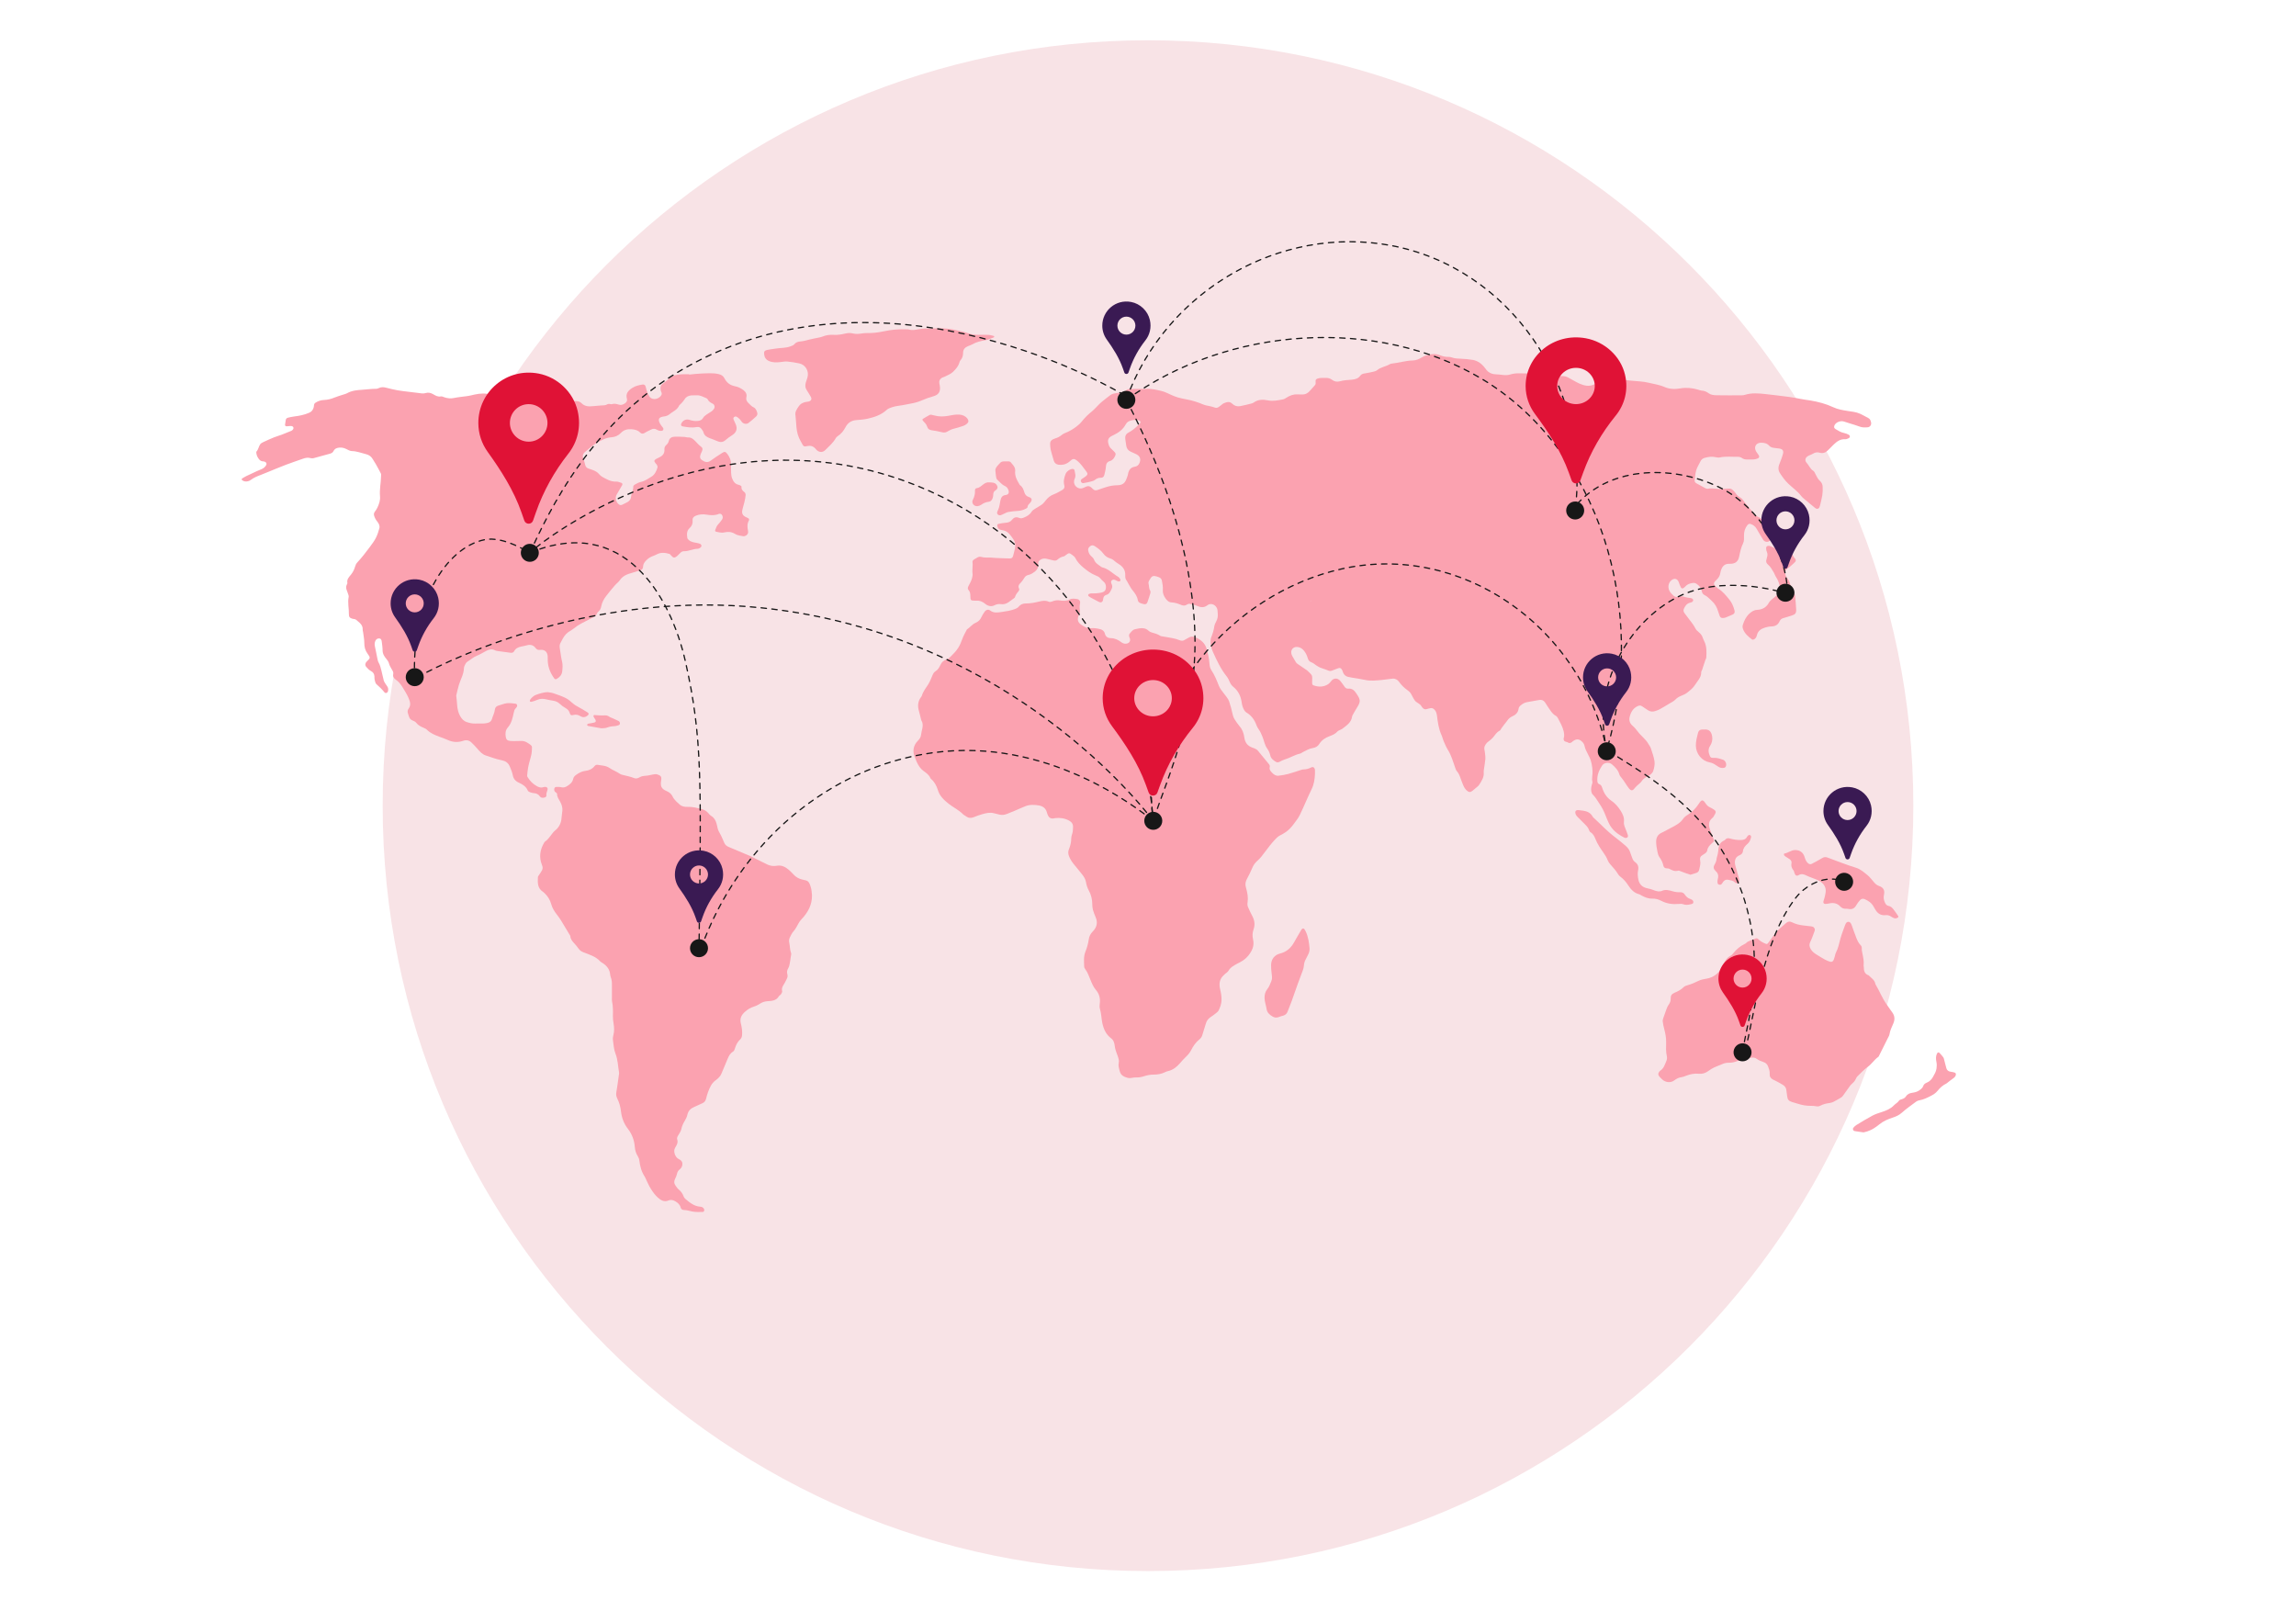 <svg width="456" height="320" viewBox="0 0 456 320" fill="none" xmlns="http://www.w3.org/2000/svg">
<path d="M228 312C311.947 312 380 243.947 380 160C380 76.053 311.947 8 228 8C144.053 8 76 76.053 76 160C76 243.947 144.053 312 228 312Z" fill="#F8E3E6"/>
<path d="M226.531 77.236C226.895 77.236 227.261 77.259 227.623 77.232C228.702 77.15 229.737 77.423 230.763 77.667C231.429 77.825 232.045 78.191 232.687 78.455C233.077 78.616 233.464 78.795 233.868 78.909C234.451 79.072 235.044 79.207 235.64 79.312C236.812 79.519 237.928 79.888 239.023 80.348C239.409 80.51 239.843 80.553 240.254 80.656C240.576 80.737 240.907 80.796 241.213 80.917C241.533 81.044 241.799 81.012 242.062 80.807C242.253 80.658 242.469 80.537 242.641 80.37C242.89 80.126 243.187 80.018 243.512 79.915C243.998 79.762 244.38 79.819 244.753 80.191C245.161 80.599 245.705 80.76 246.263 80.663C247.038 80.527 247.799 80.317 248.564 80.129C248.709 80.093 248.859 80.035 248.979 79.948C249.837 79.327 250.81 79.3 251.772 79.502C252.825 79.723 253.822 79.502 254.828 79.304C255.083 79.254 255.32 79.082 255.551 78.943C256.184 78.563 256.84 78.279 257.603 78.327C257.905 78.347 258.211 78.311 258.513 78.334C259.252 78.389 259.793 78.057 260.246 77.512C260.535 77.164 260.834 76.825 261.146 76.497C261.341 76.291 261.311 76.07 261.288 75.821C261.252 75.448 261.338 75.31 261.655 75.193C261.851 75.121 262.064 75.076 262.272 75.062C262.605 75.039 262.94 75.062 263.273 75.049C263.745 75.031 264.175 75.134 264.554 75.426C265.022 75.786 265.563 75.878 266.108 75.719C266.874 75.495 267.657 75.471 268.44 75.405C269.114 75.349 269.755 75.197 270.183 74.579C270.405 74.259 270.773 74.198 271.145 74.14C271.711 74.053 272.274 73.931 272.832 73.797C273.064 73.741 273.319 73.663 273.497 73.515C274.243 72.897 275.227 72.799 276.034 72.32C276.135 72.26 276.261 72.222 276.379 72.21C277.794 72.067 279.162 71.612 280.595 71.585C281.285 71.572 281.89 71.283 282.463 70.932C283.102 70.541 283.813 70.405 284.538 70.324C285.062 70.265 285.564 70.381 286.051 70.569C286.565 70.767 287.089 70.892 287.649 70.874C287.886 70.866 288.139 70.906 288.361 70.989C288.943 71.207 289.543 71.213 290.151 71.24C290.935 71.275 291.725 71.336 292.497 71.471C293.566 71.659 294.357 72.311 294.995 73.167C295.157 73.384 295.317 73.617 295.526 73.782C295.963 74.124 296.457 74.323 297.035 74.331C297.546 74.338 298.058 74.415 298.568 74.473C299.025 74.525 299.474 74.512 299.918 74.373C300.561 74.173 301.222 74.117 301.895 74.137C302.502 74.155 303.11 74.169 303.715 74.134C304.664 74.08 305.585 74.285 306.518 74.373C306.969 74.416 307.419 74.462 307.87 74.507C308.23 74.543 308.59 74.587 308.952 74.615C309.374 74.647 309.797 74.685 310.22 74.684C310.656 74.683 311.063 74.756 311.444 74.972C311.865 75.211 312.29 75.445 312.716 75.676C313.036 75.849 313.353 76.031 313.686 76.177C314.655 76.602 315.633 76.832 316.658 76.317C317.144 76.073 317.679 75.927 318.162 75.676C319.038 75.222 319.953 75.17 320.906 75.281C321.926 75.4 322.949 75.489 323.97 75.597C325.142 75.722 326.344 75.734 327.476 76.019C328.497 76.276 329.559 76.4 330.539 76.835C331.568 77.292 332.638 77.323 333.747 77.128C334.925 76.922 336.103 77.044 337.254 77.383C337.486 77.452 337.719 77.559 337.955 77.57C338.494 77.593 338.934 77.79 339.369 78.11C339.817 78.44 340.399 78.482 340.934 78.493C342.602 78.528 344.272 78.51 345.94 78.503C346.149 78.502 346.367 78.469 346.566 78.406C347.904 77.983 349.262 78.113 350.619 78.254C351.371 78.332 352.122 78.42 352.871 78.517C354.461 78.723 356.057 78.878 357.627 79.225C358.245 79.362 358.882 79.414 359.507 79.521C361.096 79.791 362.65 80.192 364.113 80.879C365.006 81.299 365.959 81.449 366.916 81.605C367.752 81.741 368.61 81.799 369.392 82.155C369.969 82.418 370.52 82.736 371.082 83.033C371.445 83.225 371.551 83.581 371.614 83.941C371.692 84.388 371.386 84.817 370.939 84.855C370.398 84.9 369.86 84.919 369.325 84.713C368.676 84.462 368.001 84.281 367.337 84.069C366.963 83.949 366.588 83.828 366.213 83.709C365.567 83.504 364.7 83.822 364.385 84.379C364.18 84.742 364.226 85.017 364.581 85.23C365.099 85.54 365.61 85.866 366.224 85.985C366.546 86.048 366.867 86.171 367.155 86.327C367.486 86.506 367.47 86.878 367.137 87.036C366.923 87.137 366.674 87.242 366.448 87.227C365.504 87.165 364.835 87.663 364.208 88.258C363.812 88.634 363.429 89.024 363.049 89.416C362.587 89.892 362.037 90.093 361.396 89.903C360.923 89.763 360.515 89.83 360.096 90.081C359.761 90.283 359.366 90.387 359.034 90.593C358.513 90.915 358.4 91.461 358.808 91.907C359.275 92.417 359.505 93.11 360.133 93.504C360.362 93.648 360.478 93.991 360.614 94.259C360.849 94.721 361.077 95.18 361.477 95.53C361.817 95.827 361.971 96.24 361.991 96.663C362.018 97.234 362.002 97.816 361.916 98.38C361.812 99.067 361.618 99.741 361.459 100.419C361.431 100.536 361.395 100.654 361.342 100.761C361.208 101.033 360.917 101.126 360.65 100.982C360.545 100.925 360.451 100.844 360.358 100.768C359.681 100.21 359.002 99.654 358.331 99.089C358.123 98.913 357.908 98.733 357.745 98.518C357.007 97.541 355.998 96.855 355.129 96.022C354.482 95.401 353.948 94.641 353.459 93.882C353.185 93.457 353.144 92.9 353.316 92.384C353.44 92.01 353.601 91.65 353.733 91.279C353.874 90.88 354.031 90.484 354.126 90.073C354.262 89.487 353.999 89.156 353.391 89.077C353.002 89.026 352.612 88.982 352.223 88.928C351.883 88.881 351.583 88.751 351.347 88.489C350.923 88.018 350.345 87.925 349.766 87.92C348.734 87.911 348.255 88.801 348.796 89.688C348.954 89.945 349.161 90.172 349.312 90.433C349.457 90.685 349.384 90.924 349.116 91.037C348.871 91.141 348.6 91.218 348.336 91.237C347.883 91.27 347.426 91.243 346.971 91.252C346.597 91.259 346.269 91.177 345.949 90.952C345.742 90.806 345.446 90.714 345.192 90.719C343.983 90.744 342.768 90.578 341.564 90.843C341.31 90.899 341.016 90.858 340.757 90.796C340.023 90.619 339.313 90.722 338.602 90.912C338.196 91.021 337.9 91.24 337.717 91.628C337.446 92.203 337.077 92.745 336.895 93.345C336.696 94.002 336.647 94.706 336.563 95.394C336.532 95.652 336.693 95.855 336.923 95.982C337.505 96.305 338.084 96.636 338.675 96.942C338.83 97.022 339.036 97.086 339.199 97.055C340.167 96.868 341.126 97.18 342.091 97.085C342.482 97.046 342.883 97.088 343.271 97.037C343.641 96.988 343.928 97.098 344.176 97.348C344.346 97.52 344.531 97.688 344.66 97.889C344.93 98.31 345.278 98.622 345.718 98.861C345.919 98.97 346.064 99.183 346.229 99.355C346.27 99.397 346.281 99.466 346.318 99.512C347.039 100.406 347.742 101.315 348.495 102.18C348.723 102.442 349.08 102.606 349.4 102.771C349.74 102.946 349.992 103.18 350.146 103.531C350.425 104.167 350.832 104.746 350.972 105.446C351.012 105.647 351.141 105.832 351.241 106.018C351.327 106.178 351.441 106.323 351.525 106.484C351.779 106.964 351.751 107.232 351.438 107.442C351.055 107.699 350.589 107.653 350.277 107.324C350.236 107.281 350.198 107.231 350.167 107.18C349.731 106.456 349.275 105.742 348.868 105.002C348.599 104.513 348.186 104.242 347.695 104.059C347.441 103.965 347.225 104.059 347.054 104.273C346.58 104.867 346.367 105.544 346.37 106.3C346.373 106.844 346.433 107.405 346.183 107.913C345.777 108.739 345.597 109.621 345.411 110.514C345.185 111.599 344.601 111.999 343.441 111.965C342.714 111.943 342.226 112.28 341.933 112.912C341.806 113.185 341.702 113.482 341.666 113.778C341.594 114.358 341.289 114.788 340.892 115.178C340.763 115.305 340.621 115.424 340.52 115.571C340.371 115.79 340.355 116.043 340.542 116.244C340.768 116.486 340.999 116.742 341.277 116.913C342.175 117.466 342.812 118.285 343.461 119.072C343.96 119.677 344.267 120.426 344.476 121.194C344.598 121.64 344.47 121.884 344.054 122.071C343.614 122.268 343.172 122.462 342.723 122.636C342.558 122.7 342.371 122.721 342.191 122.733C341.887 122.754 341.659 122.62 341.547 122.331C341.438 122.049 341.331 121.763 341.249 121.472C341.006 120.603 340.584 119.856 339.891 119.257C339.456 118.882 339.092 118.428 338.549 118.184C338.225 118.039 338.057 117.762 337.982 117.408C337.85 116.788 337.511 116.313 336.969 115.961C336.724 115.802 336.516 115.728 336.217 115.769C335.624 115.849 335.094 116.016 334.695 116.489C334.618 116.581 334.523 116.661 334.427 116.734C334.173 116.928 333.969 116.906 333.829 116.635C333.678 116.342 333.544 116.035 333.451 115.72C333.217 114.926 332.549 114.717 331.937 115.245C331.294 115.801 331.135 116.774 331.74 117.627C331.896 117.848 332.109 118.028 332.295 118.227C332.571 118.52 332.915 118.632 333.289 118.506C333.783 118.339 334.238 118.425 334.711 118.58C334.995 118.673 335.303 118.694 335.6 118.748C335.748 118.775 335.917 118.768 336.037 118.841C336.151 118.909 336.274 119.06 336.281 119.181C336.287 119.301 336.183 119.471 336.076 119.543C335.931 119.639 335.737 119.663 335.564 119.715C334.95 119.901 334.651 120.397 334.417 120.931C334.289 121.225 334.378 121.53 334.572 121.789C334.898 122.225 335.223 122.662 335.558 123.092C335.985 123.641 336.41 124.187 336.728 124.816C336.871 125.099 337.134 125.339 337.386 125.546C337.75 125.845 338.025 126.185 338.174 126.634C338.25 126.863 338.347 127.088 338.457 127.303C338.989 128.353 338.943 129.476 338.877 130.599C338.867 130.77 338.744 130.932 338.685 131.103C338.576 131.417 338.476 131.733 338.372 132.049C338.269 132.363 338.171 132.68 338.063 132.993C338.003 133.164 337.865 133.332 337.87 133.498C337.903 134.542 337.145 135.199 336.664 135.982C336.265 136.631 335.652 137.107 335.064 137.574C334.694 137.868 334.218 138.037 333.777 138.231C333.387 138.403 333.05 138.604 332.743 138.928C332.419 139.269 331.953 139.479 331.539 139.73C330.918 140.108 330.296 140.486 329.659 140.837C329.37 140.996 329.048 141.103 328.734 141.212C328.214 141.394 327.72 141.331 327.26 141.018C326.883 140.762 326.496 140.523 326.125 140.259C325.842 140.058 325.581 140.081 325.275 140.217C324.322 140.641 323.879 141.47 323.657 142.394C323.508 143.017 323.666 143.636 324.224 144.113C324.632 144.462 324.986 144.888 325.308 145.322C325.938 146.172 326.849 146.777 327.371 147.717C327.533 148.008 327.762 148.273 327.863 148.582C328.145 149.443 328.469 150.308 328.596 151.197C328.682 151.798 328.539 152.466 328.357 153.06C328.195 153.588 327.71 153.917 327.213 154.179C326.728 154.435 326.271 154.729 325.981 155.223C325.921 155.325 325.824 155.408 325.734 155.489C325.33 155.851 324.911 156.189 324.571 156.627C324.245 157.048 323.922 157.041 323.582 156.646C323.288 156.304 323.061 155.904 322.803 155.531C322.563 155.183 322.349 154.811 322.069 154.498C321.861 154.266 321.683 154.036 321.597 153.737C321.358 152.908 320.764 152.338 320.148 151.795C319.602 151.314 318.61 151.405 318.202 152.012C317.586 152.929 317.161 153.928 317.242 155.077C317.263 155.37 317.322 155.622 317.629 155.73C317.987 155.856 318.105 156.139 318.214 156.477C318.545 157.511 319.104 158.392 320.026 159.015C320.792 159.532 321.374 160.23 321.868 161.001C322.3 161.676 322.62 162.387 322.523 163.223C322.446 163.893 322.81 164.45 323.015 165.047C323.113 165.333 323.242 165.611 323.32 165.902C323.401 166.203 323.171 166.44 322.86 166.406C322.771 166.396 322.676 166.382 322.598 166.342C321.278 165.665 320.121 164.811 319.493 163.403C319.283 162.932 319.066 162.463 318.887 161.981C318.568 161.123 318.155 160.317 317.633 159.567C317.22 158.975 316.895 158.334 316.352 157.814C315.995 157.471 315.977 156.877 316.038 156.354C316.062 156.145 316.134 155.941 316.182 155.734C316.216 155.587 316.302 155.424 316.268 155.293C316.082 154.564 316.337 153.841 316.289 153.136C316.224 152.183 316.095 151.205 315.646 150.32C315.427 149.887 315.2 149.457 315 149.015C314.876 148.742 314.76 148.455 314.707 148.162C314.649 147.845 314.509 147.602 314.293 147.375C313.675 146.722 313.125 146.665 312.38 147.199C312.258 147.287 312.165 147.426 312.033 147.488C311.91 147.547 311.754 147.546 311.611 147.551C311.559 147.553 311.5 147.505 311.451 147.47C311.187 147.28 310.768 147.376 310.597 147.014C310.452 146.706 310.652 146.421 310.654 146.126C310.656 145.828 310.629 145.521 310.558 145.232C310.33 144.311 309.874 143.483 309.433 142.653C309.337 142.471 309.199 142.271 309.027 142.178C308.21 141.732 307.828 140.92 307.319 140.215C307.142 139.97 307.006 139.695 306.827 139.451C306.552 139.078 306.178 138.923 305.712 139.008C304.909 139.154 304.108 139.306 303.303 139.435C302.801 139.515 302.398 139.77 302.019 140.078C301.803 140.254 301.631 140.465 301.599 140.757C301.509 141.55 300.954 141.995 300.314 142.28C299.863 142.481 299.577 142.777 299.317 143.156C299.147 143.405 298.943 143.631 298.759 143.871C298.575 144.11 298.394 144.351 298.216 144.595C298.092 144.765 298.013 145.016 297.847 145.101C297.249 145.406 296.926 145.952 296.531 146.444C296.325 146.701 296.046 146.899 295.795 147.117C295.636 147.256 295.445 147.364 295.305 147.52C294.951 147.914 294.7 148.351 294.827 148.92C294.887 149.185 294.918 149.458 294.945 149.728C294.978 150.059 295.037 150.395 295.006 150.721C294.943 151.383 294.825 152.039 294.734 152.698C294.705 152.907 294.648 153.123 294.672 153.329C294.791 154.351 294.239 155.121 293.73 155.908C293.665 156.007 293.575 156.095 293.484 156.172C293.14 156.467 292.795 156.761 292.441 157.044C292.019 157.382 291.724 157.359 291.318 156.993C290.994 156.702 290.773 156.343 290.611 155.946C290.427 155.497 290.241 155.048 290.085 154.589C289.908 154.069 289.718 153.569 289.342 153.146C289.187 152.973 289.105 152.725 289.023 152.499C288.807 151.901 288.63 151.289 288.4 150.697C288.17 150.106 287.939 149.519 287.592 148.973C287.237 148.415 286.982 147.791 286.716 147.182C286.547 146.795 286.47 146.367 286.293 145.985C285.72 144.753 285.558 143.428 285.39 142.107C285.329 141.633 285.202 141.226 284.858 140.89C284.622 140.66 284.356 140.563 284.03 140.65C283.825 140.704 283.609 140.729 283.412 140.804C282.997 140.961 282.71 140.79 282.466 140.476C282.41 140.405 282.35 140.334 282.307 140.255C282.015 139.716 281.361 139.584 281.015 139.137C280.669 138.689 280.468 138.133 280.153 137.656C279.99 137.411 279.74 137.208 279.495 137.035C278.868 136.593 278.332 136.062 277.89 135.441C277.562 134.98 277.125 134.73 276.574 134.774C275.852 134.831 275.137 134.978 274.415 135.039C273.303 135.132 272.193 135.272 271.075 135.018C270.249 134.83 269.405 134.726 268.569 134.583C268.39 134.552 268.215 134.495 268.035 134.476C267.322 134.4 266.867 134.024 266.668 133.336C266.643 133.249 266.612 133.161 266.57 133.081C266.334 132.634 266.091 132.563 265.609 132.767C265.246 132.919 264.874 133.049 264.507 133.189C264.268 133.28 264.038 133.259 263.8 133.164C263.406 133.006 263.009 132.852 262.603 132.729C262.101 132.577 261.663 132.32 261.244 132.012C261.002 131.834 260.753 131.637 260.476 131.541C260.05 131.393 259.839 131.097 259.724 130.701C259.57 130.17 259.345 129.678 258.997 129.246C258.683 128.858 258.315 128.587 257.795 128.498C256.969 128.357 256.336 128.909 256.463 129.733C256.494 129.938 256.579 130.143 256.678 130.328C256.894 130.728 257.127 131.119 257.369 131.504C257.447 131.628 257.56 131.741 257.681 131.826C258.201 132.192 258.731 132.544 259.256 132.902C259.406 133.004 259.571 133.092 259.699 133.218C260.676 134.175 260.647 134.022 260.602 135.337C260.579 136.022 260.626 136.063 261.312 136.235C261.885 136.378 262.435 136.398 263.01 136.226C263.555 136.063 263.991 135.804 264.325 135.326C264.836 134.597 265.651 134.574 266.214 135.252C266.503 135.601 266.761 135.978 267.02 136.351C267.207 136.621 267.443 136.796 267.778 136.761C268.519 136.683 268.97 137.095 269.341 137.653C269.392 137.729 269.44 137.806 269.491 137.882C270.234 138.979 270.23 139.383 269.511 140.518C269.22 140.977 268.96 141.456 268.69 141.928C268.63 142.033 268.557 142.144 268.543 142.259C268.394 143.486 267.437 144.071 266.583 144.734C266.442 144.843 266.26 144.897 266.1 144.982C265.941 145.067 265.746 145.126 265.636 145.255C265.202 145.766 264.606 145.997 264.011 146.217C263.159 146.531 262.462 147.017 261.98 147.801C261.707 148.245 261.243 148.469 260.772 148.542C260.025 148.657 259.41 149.036 258.761 149.358C258.571 149.452 258.403 149.619 258.206 149.661C257.126 149.891 256.202 150.521 255.15 150.824C254.806 150.923 254.481 151.102 254.162 151.271C253.895 151.412 253.627 151.442 253.383 151.285C252.897 150.972 252.41 150.639 252.282 150.018C252.175 149.501 251.949 149.045 251.649 148.619C251.184 147.96 251.063 147.162 250.78 146.431C250.56 145.86 250.323 145.313 249.972 144.811C249.817 144.589 249.668 144.351 249.578 144.099C249.19 143.012 248.583 142.111 247.567 141.509C247.371 141.393 247.201 141.188 247.086 140.986C246.814 140.51 246.667 139.992 246.594 139.439C246.435 138.228 245.907 137.188 244.954 136.408C244.635 136.146 244.416 135.854 244.255 135.482C244.088 135.096 243.916 134.692 243.657 134.368C242.468 132.887 241.675 131.195 240.902 129.48C240.569 128.74 240.368 128.003 240.419 127.199C240.433 126.992 240.47 126.776 240.547 126.584C240.829 125.879 241.06 125.166 241.167 124.408C241.213 124.088 241.352 123.766 241.513 123.48C241.824 122.925 241.924 122.347 241.845 121.726C241.826 121.576 241.817 121.424 241.81 121.273C241.78 120.634 241.273 120.058 240.656 119.969C240.338 119.923 240.047 120.006 239.8 120.199C239.146 120.709 238.483 120.649 237.762 120.331C237.295 120.126 236.783 120.01 236.28 119.912C236.101 119.877 235.859 119.971 235.697 120.081C235.324 120.333 234.99 120.297 234.589 120.131C233.976 119.876 233.349 119.656 232.663 119.63C232.103 119.609 231.73 119.207 231.44 118.778C231.116 118.297 230.893 117.765 230.943 117.155C230.992 116.545 230.881 115.949 230.767 115.351C230.704 115.018 230.545 114.797 230.241 114.669C230.185 114.646 230.131 114.619 230.074 114.599C228.877 114.17 228.769 114.371 228.2 115.344C228.115 115.489 228.061 115.709 228.105 115.863C228.235 116.327 228.151 116.835 228.425 117.273C228.509 117.406 228.52 117.631 228.475 117.789C228.309 118.371 228.112 118.944 227.914 119.517C227.768 119.94 227.581 120.054 227.161 119.972C226.954 119.932 226.754 119.855 226.551 119.792C226.234 119.693 226.017 119.476 225.967 119.155C225.844 118.367 225.383 117.781 224.9 117.185C224.579 116.789 224.351 116.316 224.085 115.875C223.96 115.668 223.864 115.442 223.722 115.25C223.549 115.017 223.483 114.765 223.485 114.485C223.485 114.394 223.479 114.303 223.482 114.212C223.518 113.226 223.022 112.532 222.231 112.039C221.842 111.796 221.477 111.542 221.139 111.232C220.97 111.077 220.731 110.974 220.506 110.907C219.929 110.737 219.475 110.415 219.123 109.931C218.669 109.307 218.048 108.871 217.417 108.448C217.1 108.236 216.773 108.251 216.49 108.486C216.23 108.701 216.041 108.961 216.126 109.354C216.211 109.752 216.354 110.095 216.656 110.383C216.895 110.611 217.18 110.852 217.287 111.145C217.551 111.873 218.191 112.174 218.739 112.589C218.786 112.625 218.843 112.657 218.9 112.67C220.161 112.952 221.007 113.939 222.074 114.548C222.224 114.634 222.343 114.796 222.442 114.945C222.547 115.103 222.584 115.316 222.402 115.43C222.302 115.493 222.116 115.466 221.988 115.423C221.762 115.346 221.56 115.183 221.331 115.132C220.874 115.03 220.529 115.414 220.718 115.835C220.89 116.218 220.986 116.559 220.781 116.957C220.531 117.442 220.341 117.974 219.734 118.134C219.282 118.252 219.141 118.556 219.089 119C219.017 119.618 218.661 119.766 218.145 119.478C217.67 119.214 217.181 118.977 216.704 118.717C216.52 118.617 216.344 118.498 216.18 118.368C216.073 118.283 216.118 118.031 216.246 117.974C216.381 117.915 216.528 117.856 216.672 117.847C217.005 117.826 217.341 117.853 217.673 117.828C218.033 117.801 218.397 117.765 218.749 117.683C219.405 117.531 219.662 117.182 219.65 116.53C219.642 116.114 219.494 115.771 219.165 115.497C218.935 115.305 218.719 115.091 218.53 114.859C218.265 114.535 217.899 114.392 217.536 114.245C216.654 113.889 215.912 113.328 215.187 112.73C214.526 112.184 213.947 111.588 213.56 110.806C213.447 110.577 213.204 110.395 212.989 110.234C212.348 109.754 212.301 109.764 211.664 110.246C211.544 110.337 211.423 110.46 211.286 110.488C210.795 110.588 210.378 110.808 210.009 111.144C209.793 111.341 209.523 111.371 209.239 111.299C208.798 111.188 208.355 111.086 207.913 110.979C207.549 110.891 207.192 110.889 206.845 111.048C206.458 111.225 206.147 111.5 206.199 111.946C206.315 112.938 205.715 113.452 204.982 113.885C204.753 114.021 204.495 114.135 204.236 114.184C203.874 114.252 203.641 114.446 203.447 114.738C203.23 115.066 203.026 115.416 202.751 115.689C202.375 116.062 202.116 116.404 202.421 116.954C202.479 117.059 202.382 117.316 202.277 117.433C201.989 117.754 201.741 118.089 201.61 118.504C201.584 118.588 201.542 118.691 201.475 118.736C200.636 119.291 199.95 120.159 198.756 119.975C198.344 119.911 197.916 119.994 197.522 120.199C196.84 120.554 196.17 120.327 195.66 119.908C195.099 119.448 194.533 119.227 193.832 119.286C193.772 119.291 193.711 119.288 193.65 119.287C192.774 119.27 192.733 119.242 192.718 118.354C192.711 117.919 192.676 117.514 192.358 117.173C192.14 116.94 192.207 116.669 192.335 116.409C192.588 115.894 192.896 115.412 193.047 114.843C193.134 114.515 193.2 114.223 193.15 113.874C193.09 113.462 193.147 113.034 193.153 112.613C193.157 112.345 193.205 112.068 193.156 111.81C193.087 111.449 193.21 111.227 193.514 111.065C193.701 110.965 193.888 110.862 194.065 110.745C194.307 110.586 194.572 110.513 194.845 110.592C195.5 110.784 196.169 110.712 196.834 110.735C197.136 110.745 197.437 110.791 197.739 110.804C198.672 110.843 199.605 110.892 200.539 110.901C200.966 110.905 201.12 110.739 201.232 110.317C201.348 109.878 201.461 109.438 201.564 108.996C201.714 108.35 201.669 107.723 201.295 107.159C201.028 106.756 200.752 106.352 200.428 105.995C200.029 105.555 199.499 105.321 198.905 105.257C198.406 105.204 198.155 104.906 198.069 104.438C198.03 104.225 198.122 104.07 198.329 104.031C198.774 103.946 199.222 103.847 199.672 103.823C200.219 103.795 200.683 103.646 201.023 103.198C201.388 102.718 201.865 102.617 202.397 102.848C202.742 102.998 203.024 102.916 203.35 102.785C203.984 102.53 204.532 102.212 204.899 101.596C205.044 101.353 205.339 101.188 205.589 101.024C206.018 100.743 206.487 100.52 206.897 100.216C207.183 100.004 207.425 99.717 207.642 99.43C208.093 98.834 208.638 98.403 209.351 98.138C209.914 97.928 210.436 97.604 210.966 97.311C211.32 97.116 211.492 96.801 211.38 96.395C211.158 95.587 211.349 94.832 211.647 94.09C211.846 93.597 212.565 93.099 213.073 93.126C213.191 93.132 213.385 93.269 213.401 93.368C213.49 93.926 213.731 94.485 213.446 95.058C213.38 95.191 213.345 95.345 213.322 95.494C213.177 96.432 214.085 97.228 214.995 96.953C215.224 96.883 215.439 96.763 215.658 96.66C216.057 96.471 216.421 96.511 216.748 96.817C216.837 96.9 216.929 96.979 217.01 97.07C217.283 97.378 217.593 97.454 217.99 97.303C218.527 97.099 219.08 96.937 219.625 96.754C220.378 96.502 221.16 96.371 221.945 96.363C222.772 96.353 223.35 96.045 223.653 95.272C223.795 94.908 223.96 94.542 224.028 94.162C224.169 93.362 224.53 92.815 225.389 92.683C225.799 92.62 226.106 92.393 226.287 91.995C226.648 91.206 226.438 90.577 225.655 90.193C225.301 90.02 224.937 89.867 224.579 89.704C224.035 89.457 223.736 89.039 223.668 88.443C223.62 88.022 223.537 87.606 223.486 87.185C223.417 86.619 223.599 86.177 224.132 85.902C224.922 85.495 225.581 84.917 226.196 84.283C226.28 84.197 226.378 84.122 226.453 84.029C226.563 83.891 226.5 83.65 226.341 83.555C225.738 83.197 224.243 83.431 223.798 83.959C223.701 84.074 223.616 84.203 223.543 84.335C223.007 85.306 222.163 85.921 221.188 86.389C220.97 86.494 220.745 86.594 220.545 86.728C220.156 86.988 219.992 87.364 220.076 87.828C220.168 88.342 220.321 88.823 220.757 89.174C220.992 89.363 221.186 89.602 221.4 89.817C221.596 90.016 221.604 90.233 221.495 90.484C221.281 90.975 220.996 91.399 220.453 91.554C219.86 91.724 219.672 92.115 219.639 92.706C219.608 93.243 219.446 93.774 219.328 94.305C219.246 94.675 219.01 94.895 218.62 94.88C218.168 94.863 217.808 95.026 217.458 95.305C217.254 95.467 216.973 95.552 216.714 95.619C216.216 95.748 215.71 95.849 215.203 95.941C214.97 95.984 214.79 95.865 214.692 95.647C214.585 95.41 214.69 95.239 214.884 95.106C215.135 94.935 215.397 94.779 215.636 94.593C216.023 94.292 216.071 94.045 215.779 93.67C215.185 92.909 214.68 92.078 213.893 91.469C213.443 91.121 213.144 90.996 212.625 91.48C212.212 91.865 211.762 92.158 211.213 92.258C210.891 92.317 210.545 92.342 210.225 92.289C209.791 92.218 209.435 91.984 209.301 91.517C209.093 90.789 208.857 90.069 208.679 89.334C208.588 88.957 208.582 88.556 208.561 88.165C208.537 87.721 208.764 87.416 209.155 87.229C209.292 87.164 209.432 87.1 209.577 87.061C210.054 86.932 210.47 86.703 210.853 86.389C211.06 86.219 211.307 86.078 211.558 85.982C212.36 85.676 213.089 85.24 213.767 84.728C214.15 84.438 214.525 84.113 214.821 83.738C215.428 82.973 216.11 82.299 216.871 81.688C217.317 81.33 217.692 80.883 218.102 80.48C218.337 80.249 218.566 80.009 218.82 79.801C219.383 79.342 219.952 78.89 220.535 78.458C220.722 78.32 220.953 78.214 221.18 78.164C221.592 78.073 222.014 78.009 222.436 77.981C222.908 77.948 223.329 77.823 223.679 77.497C223.919 77.274 224.215 77.234 224.526 77.235C225.193 77.236 225.861 77.235 226.528 77.235C226.531 77.238 226.531 77.236 226.531 77.236ZM260.347 119.329C260.338 119.307 260.334 119.273 260.319 119.266C260.301 119.259 260.274 119.277 260.251 119.285C260.267 119.317 260.283 119.348 260.299 119.38C260.315 119.363 260.331 119.346 260.347 119.329Z" fill="#FBA2B0"/>
<path d="M261.161 153.704C261.112 154.735 260.979 155.73 260.511 156.689C259.688 158.377 258.984 160.123 258.167 161.814C257.855 162.461 257.386 163.037 256.958 163.622C256.492 164.258 255.955 164.836 255.301 165.284C254.953 165.523 254.577 165.723 254.201 165.917C253.845 166.101 253.579 166.366 253.3 166.654C252.539 167.442 251.889 168.312 251.234 169.182C250.997 169.496 250.768 169.818 250.516 170.119C250.305 170.372 250.083 170.619 249.836 170.836C249.352 171.261 248.96 171.728 248.715 172.346C248.425 173.075 248.056 173.776 247.687 174.471C247.405 175.001 247.252 175.521 247.423 176.125C247.579 176.677 247.716 177.24 247.79 177.807C247.848 178.25 247.843 178.713 247.78 179.155C247.731 179.501 247.725 179.821 247.864 180.132C248.111 180.685 248.347 181.247 248.642 181.774C249.142 182.668 249.313 183.584 248.966 184.565C248.737 185.215 248.704 185.886 248.861 186.539C249.171 187.827 248.673 188.857 247.901 189.804C247.437 190.373 246.847 190.804 246.19 191.138C246.055 191.207 245.917 191.272 245.784 191.345C245.097 191.723 244.39 192.063 243.974 192.801C243.834 193.049 243.528 193.201 243.305 193.405C243.128 193.567 242.953 193.734 242.796 193.915C242.131 194.68 242.115 195.576 242.335 196.492C242.506 197.204 242.626 197.911 242.602 198.648C242.578 199.366 242.334 200.017 242.038 200.646C241.93 200.876 241.691 201.058 241.482 201.224C241.127 201.508 240.757 201.774 240.379 202.025C239.898 202.344 239.626 202.785 239.472 203.335C239.268 204.064 238.996 204.774 238.802 205.505C238.701 205.883 238.508 206.171 238.222 206.402C237.498 206.986 236.982 207.726 236.568 208.545C236.305 209.067 235.933 209.494 235.51 209.895C235.093 210.288 234.714 210.723 234.338 211.157C233.689 211.903 232.947 212.495 231.955 212.716C231.779 212.755 231.604 212.817 231.444 212.899C230.724 213.265 229.951 213.409 229.159 213.406C228.48 213.404 227.829 213.518 227.195 213.734C226.699 213.903 226.2 213.978 225.677 213.969C225.376 213.964 225.067 213.986 224.776 214.056C224.235 214.187 223.751 214.016 223.283 213.808C222.823 213.604 222.52 213.255 222.389 212.733C222.249 212.177 222.056 211.652 222.192 211.053C222.294 210.603 222.136 210.153 221.982 209.72C221.728 209.009 221.43 208.31 221.37 207.542C221.356 207.363 221.297 207.186 221.244 207.012C221.145 206.684 220.963 206.415 220.683 206.206C219.657 205.437 219.173 204.357 218.923 203.138C218.735 202.219 218.729 201.272 218.458 200.363C218.366 200.054 218.367 199.695 218.414 199.372C218.568 198.321 218.344 197.388 217.647 196.581C217.162 196.019 216.886 195.342 216.605 194.673C216.288 193.92 216.039 193.137 215.541 192.47C215.436 192.329 215.332 192.146 215.327 191.979C215.298 190.984 215.177 189.987 215.565 189.013C215.878 188.23 216.116 187.417 216.232 186.573C216.316 185.962 216.565 185.447 217.023 184.987C217.812 184.196 218.076 183.245 217.606 182.159C217.402 181.687 217.213 181.203 217.073 180.709C216.975 180.365 216.937 179.995 216.936 179.637C216.934 178.647 216.731 177.729 216.246 176.849C215.973 176.354 215.785 175.783 215.693 175.224C215.594 174.618 215.299 174.144 214.948 173.691C214.374 172.949 213.761 172.238 213.173 171.506C212.812 171.055 212.527 170.565 212.308 170.021C212.109 169.528 212.12 169.075 212.311 168.614C212.594 167.933 212.749 167.235 212.755 166.493C212.758 166.197 212.84 165.892 212.936 165.609C213.086 165.168 213.093 164.719 213.112 164.263C213.139 163.632 212.831 163.234 212.309 162.954C211.451 162.494 210.534 162.365 209.576 162.467C209.456 162.479 209.34 162.526 209.22 162.541C208.742 162.6 208.388 162.429 208.171 162.005C208.061 161.79 207.975 161.558 207.914 161.325C207.703 160.515 207.093 160.085 206.36 159.96C205.471 159.809 204.541 159.754 203.665 160.099C202.88 160.408 202.112 160.763 201.337 161.096C201.225 161.144 201.11 161.181 200.998 161.228C199.248 161.961 199.239 161.998 197.431 161.507C196.611 161.284 195.87 161.474 195.117 161.679C194.533 161.838 193.962 162.054 193.401 162.28C192.845 162.505 192.343 162.479 191.86 162.11C191.668 161.963 191.427 161.87 191.26 161.701C190.423 160.848 189.334 160.346 188.41 159.619C187.452 158.864 186.575 158.032 186.23 156.787C186.126 156.411 185.941 156.052 185.753 155.707C185.61 155.445 185.412 155.211 185.221 154.979C185.088 154.816 184.864 154.704 184.787 154.524C184.508 153.869 183.944 153.485 183.415 153.104C182.763 152.636 182.396 151.999 182.069 151.314C181.939 151.041 181.849 150.749 181.724 150.473C181.183 149.27 181.366 148.052 182.279 147.125C182.633 146.765 182.891 146.398 182.937 145.876C182.971 145.486 183.093 145.105 183.171 144.718C183.28 144.174 183.326 143.637 183.017 143.13C182.956 143.03 182.935 142.904 182.905 142.787C182.772 142.26 182.664 141.725 182.508 141.205C182.212 140.217 182.289 139.295 182.909 138.446C182.98 138.348 183.065 138.248 183.097 138.136C183.336 137.3 183.89 136.647 184.337 135.928C184.67 135.392 184.916 134.797 185.153 134.209C185.305 133.832 185.465 133.501 185.831 133.28C186.321 132.985 186.573 132.478 186.806 131.991C187.047 131.487 187.402 131.158 187.92 130.998C188.252 130.896 188.508 130.699 188.745 130.455C189.293 129.89 189.869 129.356 190.296 128.677C190.638 128.132 190.88 127.562 191.093 126.955C191.331 126.279 191.713 125.653 192.033 125.005C192.648 124.617 193.07 123.972 193.759 123.688C194.326 123.454 194.699 123.057 194.943 122.498C195.088 122.168 195.301 121.865 195.498 121.56C195.785 121.115 196.25 120.928 196.65 121.235C197.369 121.788 198.107 121.649 198.899 121.537C199.802 121.41 200.692 121.278 201.552 120.957C201.846 120.847 202.105 120.739 202.306 120.49C202.672 120.033 203.169 119.834 203.745 119.84C204.632 119.849 205.493 119.68 206.346 119.471C207.006 119.309 207.643 119.192 208.301 119.501C208.464 119.577 208.726 119.54 208.904 119.464C209.448 119.232 209.971 119.148 210.578 119.25C211.19 119.352 211.829 119.366 212.442 119.047C212.908 118.804 213.456 118.89 213.964 118.978C214.353 119.046 214.599 119.397 214.508 119.792C214.389 120.308 214.41 120.8 214.484 121.32C214.523 121.592 214.373 121.907 214.256 122.181C213.923 122.963 214.012 123.529 214.673 124.013C215.261 124.444 215.901 124.802 216.68 124.755C216.952 124.738 217.229 124.729 217.499 124.759C217.828 124.794 218.155 124.86 218.477 124.938C218.95 125.054 219.313 125.325 219.43 125.816C219.583 126.457 220.029 126.724 220.621 126.732C221.427 126.742 222.093 127.077 222.701 127.541C223.077 127.828 223.458 127.903 223.892 127.783C224.279 127.676 224.491 127.348 224.443 126.955C224.435 126.895 224.42 126.835 224.397 126.779C224.266 126.466 224.12 126.137 224.367 125.833C224.669 125.462 224.952 125.047 225.477 124.947C225.745 124.896 226.01 124.827 226.28 124.788C226.932 124.693 227.546 124.742 228.068 125.224C228.241 125.383 228.465 125.524 228.689 125.585C229.306 125.755 229.918 125.917 230.459 126.278C230.554 126.342 230.688 126.352 230.806 126.373C231.522 126.498 232.241 126.603 232.952 126.748C233.365 126.832 233.782 126.939 234.168 127.104C234.596 127.287 234.969 127.327 235.361 127.031C235.552 126.887 235.796 126.814 235.997 126.681C236.509 126.344 237.03 126.374 237.555 126.624C238.514 127.079 239.279 127.683 239.622 128.778C239.941 129.8 240.14 130.832 240.22 131.889C240.253 132.328 240.352 132.732 240.588 133.09C241.23 134.059 241.658 135.127 242.081 136.2C242.191 136.478 242.346 136.747 242.521 136.99C242.893 137.504 243.303 137.991 243.675 138.505C243.851 138.748 244.026 139.013 244.115 139.295C244.361 140.074 244.603 140.858 244.764 141.657C244.856 142.116 244.993 142.538 245.245 142.918C245.546 143.373 245.844 143.836 246.202 144.244C246.771 144.89 247.017 145.655 247.135 146.475C247.271 147.422 247.732 148.104 248.652 148.44C248.851 148.513 249.056 148.576 249.245 148.672C249.431 148.766 249.639 148.863 249.769 149.016C250.51 149.894 251.229 150.791 251.959 151.678C252.119 151.872 252.25 152.071 252.18 152.337C252.05 152.826 252.342 153.139 252.639 153.452C252.986 153.819 253.394 154.107 253.912 154.048C254.57 153.973 255.231 153.866 255.869 153.695C256.746 153.46 257.603 153.15 258.47 152.876C258.585 152.84 258.707 152.81 258.826 152.807C259.382 152.797 259.899 152.673 260.398 152.413C260.76 152.224 261.064 152.404 261.142 152.792C261.154 152.851 261.159 152.913 261.16 152.973C261.162 153.219 261.161 153.461 261.161 153.704Z" fill="#FBA2B0"/>
<path d="M136.881 74.392C137.693 74.317 138.504 74.2 139.317 74.176C140.464 74.143 141.617 74.024 142.759 74.301C143.263 74.423 143.635 74.641 143.879 75.124C144.312 75.984 145.007 76.526 145.975 76.704C146.581 76.815 147.121 77.084 147.618 77.45C148.1 77.804 148.377 78.261 148.24 78.856C148.13 79.337 148.286 79.687 148.606 80.002C148.949 80.339 149.254 80.712 149.72 80.919C150.114 81.094 150.494 81.922 150.408 82.308C150.377 82.447 150.294 82.599 150.189 82.694C149.693 83.138 149.199 83.587 148.67 83.989C148.271 84.292 147.684 84.189 147.353 83.813C147.214 83.654 147.117 83.456 146.97 83.306C146.781 83.113 146.577 82.926 146.35 82.783C146.161 82.665 145.936 82.693 145.761 82.856C145.599 83.005 145.643 83.186 145.717 83.358C145.848 83.665 145.985 83.968 146.12 84.273C146.498 85.127 146.253 85.878 145.469 86.385C144.988 86.697 144.51 87.024 144.081 87.402C143.544 87.875 143.007 87.859 142.4 87.583C141.932 87.37 141.445 87.2 140.963 87.019C140.374 86.798 139.878 86.498 139.701 85.826C139.642 85.601 139.475 85.399 139.336 85.201C139.108 84.878 138.805 84.732 138.394 84.809C137.453 84.987 136.522 84.851 135.596 84.678C135.255 84.614 135.164 84.393 135.33 84.071C135.641 83.466 136.275 83.165 136.92 83.379C137.479 83.564 138.039 83.655 138.619 83.589C139.051 83.54 139.416 83.41 139.655 82.968C139.804 82.695 140.109 82.494 140.372 82.298C140.663 82.082 140.998 81.926 141.291 81.712C141.483 81.571 141.668 81.396 141.795 81.198C142.028 80.838 141.928 80.365 141.556 80.175C141.143 79.964 140.753 79.762 140.552 79.309C140.507 79.21 140.39 79.117 140.284 79.074C139.67 78.828 139.091 78.467 138.388 78.505C138.025 78.525 137.658 78.489 137.297 78.522C136.73 78.573 136.257 78.79 135.949 79.319C135.784 79.603 135.542 79.842 135.324 80.093C135.165 80.276 134.929 80.416 134.833 80.625C134.575 81.187 134.094 81.489 133.612 81.803C133.409 81.936 133.203 82.068 133.02 82.226C132.686 82.515 132.309 82.65 131.869 82.705C130.819 82.838 130.604 83.26 131.105 84.17C131.263 84.458 131.501 84.702 131.693 84.973C131.844 85.188 131.735 85.501 131.479 85.549C131.306 85.581 131.114 85.581 130.945 85.539C130.742 85.488 130.545 85.393 130.362 85.287C130.041 85.102 129.722 85.117 129.403 85.262C129.073 85.412 128.748 85.577 128.426 85.743C128.265 85.826 128.119 85.94 127.957 86.02C127.658 86.169 127.385 86.16 127.132 85.897C126.685 85.431 126.095 85.303 125.48 85.245C124.652 85.168 123.915 85.349 123.321 85.971C122.816 86.501 122.172 86.787 121.464 86.836C120.324 86.914 119.365 87.449 118.437 88.006C117.665 88.471 116.996 89.106 116.283 89.668C115.771 90.072 115.601 90.55 115.881 91.186C116.05 91.571 116.119 91.999 116.243 92.405C116.347 92.749 116.572 92.965 116.927 93.067C117.275 93.167 117.616 93.299 117.952 93.434C118.349 93.594 118.699 93.82 118.982 94.156C119.154 94.36 119.362 94.555 119.593 94.685C120.463 95.171 121.318 95.688 122.387 95.642C122.732 95.627 123.091 95.787 123.433 95.9C123.618 95.962 123.663 96.187 123.562 96.36C123.196 96.987 122.816 97.606 122.463 98.24C122.117 98.859 122.35 99.767 122.932 100.182C123.123 100.318 123.326 100.347 123.533 100.249C123.917 100.068 124.306 99.894 124.67 99.678C125.051 99.452 125.309 99.104 125.338 98.65C125.382 97.951 125.808 97.338 125.773 96.616C125.767 96.486 125.952 96.298 126.095 96.222C126.468 96.022 126.851 95.797 127.257 95.713C128.058 95.546 128.699 95.071 129.366 94.673C130.034 94.275 130.376 93.562 130.584 92.819C130.625 92.67 130.534 92.467 130.459 92.31C130.396 92.178 130.262 92.082 130.17 91.962C129.852 91.551 129.89 91.385 130.365 91.118C130.577 90.999 130.796 90.893 131.015 90.788C131.653 90.484 132.015 89.992 131.958 89.275C131.929 88.9 132.049 88.632 132.31 88.391C132.557 88.163 132.757 87.911 132.835 87.562C132.96 87.007 133.399 86.759 133.906 86.732C134.599 86.694 135.297 86.744 135.993 86.772C136.203 86.781 136.413 86.884 136.618 86.87C137.312 86.822 137.761 87.259 138.172 87.687C138.487 88.013 138.768 88.359 139.145 88.628C139.568 88.93 139.604 89.178 139.4 89.649C139.304 89.871 139.187 90.086 139.114 90.315C138.956 90.816 139.046 91.137 139.479 91.42C140.037 91.785 140.573 91.913 141.154 91.474C141.877 90.927 142.657 90.454 143.417 89.956C143.881 89.652 144.094 89.679 144.419 90.099C144.915 90.74 145.218 91.451 145.198 92.282C145.185 92.828 145.174 93.375 145.205 93.92C145.225 94.278 145.27 94.652 145.395 94.984C145.624 95.593 145.972 96.123 146.684 96.275C146.83 96.306 146.972 96.372 147.103 96.446C147.176 96.488 147.278 96.586 147.27 96.644C147.195 97.175 147.492 97.47 147.877 97.76C148.015 97.865 148.105 98.139 148.088 98.324C148.045 98.803 147.948 99.28 147.839 99.75C147.724 100.249 147.542 100.734 147.439 101.236C147.282 101.995 147.478 102.357 148.169 102.707C148.304 102.775 148.452 102.818 148.58 102.898C148.751 103.005 148.841 103.183 148.736 103.365C148.359 104.019 148.416 104.714 148.562 105.398C148.653 105.826 148.516 106.122 148.19 106.334C148.026 106.44 147.785 106.522 147.603 106.488C147.041 106.382 146.459 106.334 145.953 106.014C145.299 105.601 144.598 105.561 143.852 105.73C143.539 105.801 143.184 105.79 142.868 105.724C141.874 105.515 141.854 105.678 142.322 104.58C142.435 104.313 142.684 104.104 142.869 103.867C143.055 103.63 143.26 103.404 143.419 103.15C143.57 102.908 143.573 102.633 143.45 102.365C143.335 102.116 143.142 102.005 142.865 102.038C142.835 102.042 142.803 102.042 142.775 102.054C141.991 102.39 141.202 102.35 140.371 102.208C139.663 102.088 138.922 102.118 138.219 102.402C137.77 102.584 137.509 102.862 137.555 103.359C137.611 103.977 137.415 104.467 136.945 104.891C136.357 105.422 136.4 106.142 136.511 106.843C136.536 106.997 136.695 107.149 136.826 107.263C137.258 107.64 137.809 107.707 138.344 107.813C138.578 107.86 138.823 107.896 139.034 107.998C139.227 108.092 139.378 108.3 139.288 108.524C139.23 108.669 139.065 108.789 138.921 108.874C138.795 108.948 138.632 108.985 138.484 108.989C137.571 109.016 136.741 109.496 135.819 109.469C135.527 109.46 135.301 109.615 135.101 109.814C134.886 110.028 134.68 110.253 134.45 110.45C133.989 110.843 133.714 110.808 133.318 110.349C133.201 110.215 133.077 110.036 132.924 109.992C132.101 109.759 131.273 109.651 130.465 110.079C130.228 110.205 129.98 110.316 129.727 110.404C129.201 110.587 128.747 110.866 128.357 111.269C128.009 111.63 127.726 112.01 127.719 112.533C127.714 112.925 127.506 113.147 127.149 113.257C126.542 113.443 125.934 113.628 125.329 113.818C125.043 113.908 124.75 113.987 124.478 114.11C123.922 114.361 123.446 114.697 123.093 115.231C122.848 115.603 122.447 115.869 122.151 116.214C121.56 116.902 120.976 117.597 120.423 118.315C119.939 118.943 119.557 119.627 119.407 120.428C119.329 120.846 119.155 121.241 118.785 121.508C118.737 121.543 118.68 121.587 118.662 121.639C118.393 122.413 117.697 122.658 117.052 122.99C116.004 123.53 114.923 124.012 114.004 124.778C113.518 125.183 112.912 125.413 112.455 125.883C111.911 126.44 111.607 127.137 111.256 127.796C111.092 128.105 111.145 128.575 111.213 128.951C111.357 129.752 111.418 130.563 111.626 131.362C111.789 131.987 111.729 132.694 111.655 133.351C111.581 134.017 111.148 134.505 110.56 134.831C110.381 134.93 110.2 134.896 110.076 134.725C109.331 133.697 108.853 132.566 108.788 131.284C108.771 130.951 108.802 130.614 108.771 130.283C108.689 129.428 108.16 128.966 107.299 129.056C106.889 129.1 106.615 129.031 106.365 128.687C105.945 128.11 105.362 127.953 104.672 128.144C104.293 128.249 103.903 128.315 103.519 128.4C102.942 128.529 102.417 128.735 102.124 129.308C101.96 129.629 101.676 129.672 101.347 129.625C100.509 129.505 99.669 129.403 98.831 129.285C98.653 129.26 98.462 129.229 98.308 129.146C97.7 128.819 97.133 128.964 96.573 129.257C95.957 129.579 95.364 129.958 94.721 130.215C94.003 130.503 93.451 131.025 92.81 131.418C92.577 131.562 92.431 131.876 92.293 132.138C92.196 132.32 92.144 132.543 92.136 132.751C92.09 133.936 91.464 134.938 91.134 136.032C90.933 136.697 90.793 137.381 90.626 138.056C90.618 138.086 90.609 138.117 90.613 138.146C90.826 139.51 90.662 140.941 91.393 142.213C91.708 142.76 92.083 143.189 92.702 143.397C93.255 143.583 93.804 143.714 94.393 143.69C94.938 143.667 95.485 143.696 96.031 143.678C96.3 143.669 96.571 143.62 96.836 143.563C97.286 143.467 97.594 143.207 97.718 142.746C97.883 142.133 98.22 141.578 98.284 140.928C98.326 140.499 98.584 140.223 99.021 140.109C99.578 139.963 100.119 139.714 100.683 139.65C101.242 139.587 101.824 139.676 102.391 139.745C102.689 139.782 102.804 140.127 102.644 140.389C102.581 140.492 102.503 140.589 102.416 140.672C102.159 140.917 102.1 141.227 102.029 141.564C101.809 142.599 101.587 143.644 100.852 144.477C100.364 145.029 100.333 145.688 100.45 146.364C100.54 146.879 100.774 147.086 101.303 147.139C101.633 147.173 101.967 147.169 102.299 147.169C102.693 147.168 103.087 147.162 103.481 147.144C104.271 147.108 104.863 147.538 105.442 147.983C105.55 148.066 105.65 148.237 105.649 148.367C105.648 148.817 105.639 149.273 105.562 149.714C105.473 150.218 105.305 150.708 105.178 151.205C105.074 151.613 104.956 152.02 104.887 152.434C104.797 152.97 104.736 153.512 104.696 154.053C104.686 154.185 104.792 154.335 104.871 154.46C105.317 155.166 105.909 155.728 106.635 156.132C107.036 156.356 107.472 156.491 107.945 156.322C108.057 156.282 108.183 156.273 108.303 156.27C108.614 156.264 108.826 156.496 108.753 156.807C108.658 157.211 108.44 157.583 108.522 158.03C108.539 158.12 108.371 158.307 108.254 158.347C107.863 158.48 107.461 158.496 107.188 158.11C106.897 157.699 106.5 157.551 106.022 157.509C105.754 157.486 105.483 157.415 105.232 157.318C105.073 157.257 104.879 157.136 104.819 156.993C104.476 156.161 103.756 155.752 103.014 155.413C102.337 155.103 101.967 154.63 101.834 153.92C101.721 153.322 101.473 152.77 101.241 152.208C100.94 151.479 100.384 151.126 99.672 150.986C98.569 150.768 97.518 150.381 96.46 150.023C95.788 149.795 95.305 149.267 94.846 148.73C94.474 148.295 94.073 147.881 93.662 147.482C93.189 147.021 92.647 146.892 91.992 147.117C90.913 147.489 89.852 147.403 88.813 146.905C88.323 146.67 87.797 146.512 87.287 146.317C86.38 145.97 85.475 145.627 84.773 144.904C84.612 144.739 84.369 144.644 84.151 144.547C83.595 144.3 83.054 144.055 82.667 143.54C82.516 143.338 82.241 143.197 81.994 143.108C81.545 142.947 81.302 142.644 81.192 142.2C81.155 142.053 81.107 141.908 81.051 141.768C80.906 141.402 80.92 141.037 81.152 140.726C81.727 139.958 81.388 139.203 81.084 138.496C80.787 137.804 80.358 137.168 79.972 136.517C79.614 135.912 79.182 135.366 78.596 134.962C78.215 134.7 77.991 134.365 78.097 133.885C78.186 133.482 77.966 133.176 77.779 132.872C77.555 132.509 77.364 132.146 77.246 131.727C77.159 131.42 76.967 131.12 76.755 130.876C76.303 130.357 75.977 129.818 75.981 129.093C75.985 128.552 75.88 128.011 75.828 127.47C75.787 127.039 75.643 126.824 75.36 126.788C75.027 126.745 74.704 126.927 74.555 127.255C74.386 127.626 74.368 127.999 74.465 128.406C74.647 129.169 74.772 129.946 74.936 130.714C74.999 131.009 75.051 131.324 75.197 131.579C75.493 132.09 75.622 132.647 75.759 133.206C75.917 133.852 76.049 134.506 76.218 135.149C76.269 135.347 76.392 135.529 76.501 135.707C76.643 135.939 76.813 136.155 76.957 136.386C77.127 136.66 77.129 136.964 77.056 137.267C76.973 137.611 76.57 137.752 76.358 137.488C75.881 136.894 75.341 136.375 74.766 135.876C74.546 135.686 74.49 135.286 74.404 134.97C74.349 134.77 74.383 134.547 74.367 134.336C74.33 133.852 74.143 133.502 73.671 133.258C73.309 133.07 72.999 132.744 72.73 132.426C72.447 132.091 72.524 131.673 72.84 131.368C73.57 130.664 73.601 130.641 72.998 129.812C72.527 129.164 72.352 128.485 72.354 127.692C72.356 126.972 72.202 126.251 72.112 125.531C72.093 125.381 72.019 125.231 72.031 125.085C72.11 124.063 71.327 123.603 70.695 123.064C70.531 122.925 70.235 122.946 70.003 122.88C69.476 122.729 69.281 122.529 69.293 121.975C69.318 120.832 69.014 119.695 69.247 118.544C69.29 118.33 69.168 118.075 69.098 117.847C69.019 117.586 68.908 117.336 68.821 117.077C68.721 116.78 68.722 116.482 68.84 116.187C68.897 116.046 69.016 115.891 68.991 115.764C68.846 115.025 69.344 114.566 69.73 114.085C70.121 113.597 70.371 113.068 70.54 112.476C70.612 112.224 70.729 111.956 70.903 111.766C71.805 110.782 72.636 109.741 73.422 108.666C73.852 108.079 74.302 107.495 74.634 106.853C74.951 106.24 75.176 105.566 75.348 104.895C75.474 104.404 75.225 103.939 74.913 103.557C74.637 103.22 74.442 102.858 74.313 102.446C74.225 102.164 74.236 101.92 74.41 101.672C74.602 101.4 74.804 101.127 74.944 100.828C75.277 100.111 75.551 99.382 75.474 98.557C75.349 97.22 75.655 95.901 75.678 94.57C75.681 94.391 75.721 94.183 75.647 94.037C75.323 93.39 74.97 92.757 74.615 92.126C74.437 91.81 74.217 91.517 74.043 91.199C73.746 90.655 73.281 90.338 72.701 90.195C71.763 89.964 70.86 89.598 69.865 89.577C69.497 89.57 69.121 89.344 68.772 89.169C68.352 88.959 67.925 88.856 67.457 88.886C66.943 88.918 66.489 89.08 66.249 89.561C66.094 89.87 65.853 90.009 65.555 90.092C64.475 90.395 63.395 90.698 62.31 90.981C62.114 91.032 61.88 91.037 61.687 90.981C61.16 90.829 60.67 90.918 60.174 91.097C59.064 91.494 57.942 91.858 56.841 92.278C55.595 92.752 54.367 93.272 53.131 93.773C52.681 93.955 52.235 94.146 51.782 94.318C51.1 94.576 50.425 94.843 49.837 95.289C49.481 95.558 49.073 95.664 48.636 95.602C48.466 95.578 48.296 95.491 48.147 95.4C47.948 95.278 47.951 95.107 48.155 94.973C48.382 94.824 48.62 94.689 48.864 94.571C49.573 94.23 50.286 93.898 51 93.569C51.303 93.43 51.612 93.305 51.921 93.18C52.298 93.027 52.6 92.783 52.823 92.444C53.025 92.136 52.938 91.836 52.609 91.703C52.525 91.67 52.435 91.637 52.347 91.634C51.999 91.623 51.716 91.527 51.475 91.238C51.172 90.874 50.983 90.477 50.915 90.017C50.898 89.901 50.881 89.733 50.945 89.664C51.327 89.252 51.369 88.673 51.673 88.236C51.817 88.03 52.089 87.892 52.329 87.779C53.013 87.456 53.705 87.146 54.406 86.862C54.909 86.659 55.437 86.519 55.944 86.328C56.594 86.083 57.237 85.819 57.878 85.551C57.985 85.507 58.074 85.409 58.156 85.321C58.397 85.06 58.297 84.7 57.945 84.618C57.776 84.579 57.589 84.609 57.411 84.617C57.231 84.626 57.05 84.671 56.873 84.655C56.712 84.641 56.588 84.523 56.608 84.346C56.646 84.015 56.697 83.686 56.762 83.359C56.809 83.127 56.992 82.997 57.205 82.947C57.616 82.85 58.031 82.753 58.45 82.704C59.476 82.583 60.472 82.377 61.427 81.959C61.897 81.754 62.137 81.412 62.281 80.966C62.336 80.796 62.35 80.61 62.369 80.43C62.394 80.197 62.52 80.058 62.717 79.936C63.22 79.625 63.77 79.454 64.35 79.433C65.091 79.407 65.781 79.22 66.461 78.942C66.965 78.737 67.491 78.588 68.007 78.413C68.323 78.306 68.662 78.241 68.949 78.081C69.882 77.562 70.891 77.464 71.93 77.404C72.865 77.35 73.794 77.201 74.735 77.211C74.909 77.213 75.093 77.137 75.255 77.06C75.721 76.838 76.184 76.862 76.673 76.989C77.435 77.187 78.203 77.372 78.978 77.512C79.721 77.646 80.475 77.717 81.225 77.813C82.094 77.923 82.962 78.042 83.834 78.131C84.069 78.155 84.323 78.118 84.551 78.052C85.09 77.897 85.582 78.023 86.035 78.29C86.512 78.57 86.963 78.838 87.563 78.723C87.775 78.683 88.028 78.819 88.255 78.897C88.898 79.117 89.532 79.177 90.213 79.029C90.979 78.863 91.767 78.804 92.545 78.692C92.873 78.645 93.204 78.603 93.525 78.523C94.588 78.261 95.646 78.044 96.757 78.206C97.062 78.25 97.424 78.148 97.714 78.014C98.218 77.78 98.698 77.746 99.206 77.957C99.635 78.135 100.089 78.145 100.547 78.15C101.03 78.156 101.514 78.189 101.996 78.227C102.805 78.291 103.516 78.645 104.19 79.054C104.624 79.319 105.06 79.467 105.563 79.421C106.096 79.372 106.569 79.501 107.022 79.802C108 80.452 109.054 80.717 110.22 80.356C110.594 80.241 110.987 80.191 111.371 80.107C111.519 80.075 111.662 80.018 111.811 79.995C112.528 79.883 113.245 79.774 113.964 79.674C114.527 79.595 115.103 79.672 115.494 80.069C116.187 80.775 117.004 80.738 117.863 80.652C118.373 80.601 118.884 80.546 119.397 80.519C119.82 80.496 120.243 80.534 120.629 80.284C120.742 80.211 120.918 80.222 121.065 80.222C121.215 80.222 121.383 80.309 121.51 80.265C122.007 80.094 122.477 80.227 122.938 80.366C123.327 80.483 123.649 80.379 123.976 80.195C124.387 79.964 124.635 79.644 124.501 79.155C124.223 78.138 124.794 77.553 125.543 77.058C126.163 76.648 126.872 76.479 127.594 76.368C127.925 76.317 128.12 76.44 128.222 76.755C128.316 77.043 128.351 77.351 128.457 77.633C128.595 77.999 128.738 78.375 128.95 78.699C129.591 79.678 130.979 79.202 131.37 78.437C131.441 78.299 131.441 78.065 131.371 77.927C131.214 77.614 131.165 77.298 131.186 76.959C131.201 76.705 131.287 76.484 131.487 76.321C131.955 75.938 132.458 75.592 132.891 75.173C133.582 74.504 134.449 74.405 135.326 74.334C135.838 74.293 136.357 74.327 136.872 74.327C136.877 74.348 136.879 74.37 136.881 74.392Z" fill="#FBA2B0"/>
<path d="M161.267 177.788C161.296 179.716 160.448 181.235 159.165 182.575C158.94 182.811 158.745 183.088 158.587 183.373C158.28 183.929 158.011 184.496 157.57 184.979C157.271 185.307 157.08 185.742 156.879 186.148C156.717 186.475 156.662 186.824 156.751 187.207C156.907 187.882 156.854 188.592 157.113 189.258C157.19 189.457 157.092 189.729 157.059 189.965C156.993 190.444 156.932 190.924 156.838 191.397C156.78 191.689 156.714 191.999 156.563 192.248C156.325 192.64 156.241 193.035 156.37 193.463C156.475 193.812 156.405 194.116 156.242 194.422C156.07 194.743 155.937 195.087 155.74 195.391C155.457 195.831 155.188 196.241 155.341 196.821C155.39 197.005 155.218 197.272 155.095 197.47C155.003 197.617 154.782 197.686 154.698 197.835C154.183 198.743 153.276 198.774 152.416 198.831C151.844 198.869 151.369 199.035 150.897 199.346C150.524 199.592 150.103 199.797 149.674 199.923C149.01 200.116 148.465 200.488 147.966 200.926C147.268 201.538 146.879 202.253 147.138 203.26C147.324 203.984 147.444 204.742 147.385 205.511C147.358 205.861 147.279 206.165 147.015 206.406C146.459 206.914 146.15 207.569 145.938 208.272C145.864 208.515 145.778 208.727 145.554 208.862C145.002 209.196 144.735 209.735 144.501 210.304C144.099 211.284 143.686 212.26 143.272 213.235C143.038 213.785 142.601 214.198 142.145 214.523C141.32 215.111 140.972 215.965 140.634 216.839C140.47 217.261 140.355 217.704 140.246 218.145C140.137 218.585 139.928 218.913 139.49 219.096C138.959 219.317 138.451 219.594 137.918 219.811C137.195 220.106 136.689 220.587 136.521 221.362C136.423 221.816 136.231 222.212 135.988 222.604C135.686 223.091 135.449 223.606 135.327 224.187C135.238 224.614 134.986 225.023 134.742 225.397C134.548 225.695 134.387 225.986 134.504 226.324C134.673 226.813 134.499 227.211 134.269 227.615C134.149 227.824 134.009 228.033 133.948 228.261C133.781 228.89 134.165 229.843 134.749 230.147C135.151 230.356 135.488 230.569 135.525 231.059C135.562 231.553 135.353 231.949 134.973 232.245C134.666 232.484 134.519 232.782 134.443 233.16C134.379 233.478 134.24 233.789 134.089 234.08C133.84 234.56 133.845 235.011 134.161 235.446C134.356 235.715 134.541 236.007 134.791 236.216C135.221 236.576 135.551 236.98 135.735 237.519C135.81 237.738 135.958 237.964 136.135 238.111C137 238.826 137.866 239.554 139.063 239.637C139.385 239.659 139.651 239.77 139.812 240.07C139.962 240.347 139.835 240.684 139.531 240.687C138.868 240.695 138.192 240.717 137.544 240.603C136.981 240.505 136.434 240.303 135.853 240.294C135.507 240.288 135.276 240.145 135.186 239.799C135.038 239.229 134.635 238.87 134.154 238.585C133.72 238.329 133.261 238.191 132.767 238.404C131.89 238.782 131.202 238.324 130.624 237.803C130.093 237.324 129.661 236.712 129.271 236.104C128.898 235.522 128.634 234.869 128.324 234.246C128.23 234.056 128.164 233.85 128.048 233.675C127.399 232.691 127.109 231.596 126.973 230.439C126.939 230.15 126.821 229.848 126.664 229.601C126.297 229.021 126.122 228.407 126.069 227.721C125.969 226.424 125.512 225.217 124.725 224.2C123.916 223.155 123.48 222.009 123.334 220.722C123.23 219.814 122.989 218.942 122.58 218.123C122.384 217.73 122.332 217.343 122.41 216.897C122.604 215.796 122.741 214.685 122.899 213.578C122.924 213.399 122.985 213.211 122.955 213.04C122.733 211.762 122.718 210.446 122.23 209.214C121.892 208.361 121.871 207.437 121.733 206.541C121.684 206.223 121.737 205.87 121.822 205.554C122.032 204.774 121.983 204.004 121.854 203.221C121.776 202.746 121.712 202.259 121.724 201.78C121.748 200.81 121.767 199.845 121.559 198.888C121.509 198.655 121.533 198.404 121.532 198.162C121.529 197.312 121.521 196.463 121.532 195.614C121.538 195.094 121.502 194.586 121.315 194.093C121.251 193.925 121.199 193.744 121.185 193.565C121.109 192.54 120.551 191.828 119.729 191.282C119.552 191.165 119.344 191.074 119.206 190.921C118.311 189.926 117.063 189.584 115.886 189.12C115.473 188.958 115.149 188.751 114.897 188.375C114.63 187.975 114.299 187.615 113.976 187.255C113.628 186.867 113.301 186.48 113.276 185.921C113.271 185.812 113.175 185.704 113.113 185.6C112.553 184.664 112.001 183.724 111.426 182.797C111.172 182.388 110.885 181.997 110.591 181.615C110.108 180.987 109.688 180.34 109.475 179.556C109.25 178.726 108.81 177.999 108.178 177.401C108.068 177.297 107.962 177.183 107.836 177.103C106.733 176.396 106.769 175.288 106.83 174.188C106.84 174.003 107.027 173.826 107.136 173.649C107.31 173.368 107.51 173.1 107.658 172.807C107.831 172.466 107.784 172.133 107.635 171.763C107.013 170.219 107.245 168.741 108.082 167.334C108.128 167.257 108.182 167.173 108.253 167.125C108.898 166.69 109.277 166.022 109.757 165.442C109.892 165.279 110.023 165.105 110.188 164.977C111.032 164.326 111.459 163.469 111.526 162.411C111.557 161.93 111.655 161.452 111.692 160.971C111.74 160.347 111.553 159.776 111.261 159.229C110.994 158.73 110.62 158.274 110.638 157.652C110.641 157.548 110.472 157.411 110.353 157.339C110.103 157.19 110.059 156.969 110.078 156.715C110.096 156.479 110.21 156.291 110.459 156.283C110.789 156.273 111.134 156.257 111.449 156.337C111.905 156.452 112.273 156.345 112.652 156.106C113.206 155.758 113.693 155.373 113.833 154.682C113.909 154.303 114.163 154.059 114.478 153.843C115.033 153.462 115.586 153.153 116.289 153.081C116.987 153.009 117.632 152.713 118.089 152.132C118.263 151.91 118.497 151.849 118.737 151.892C119.531 152.032 120.349 152.023 121.072 152.524C121.687 152.951 122.424 153.19 123.044 153.632C123.212 153.752 123.424 153.83 123.627 153.879C124.419 154.072 125.219 154.228 125.981 154.534C126.349 154.682 126.719 154.538 127.028 154.36C127.444 154.121 127.874 154.082 128.334 154.05C128.783 154.019 129.224 153.881 129.672 153.812C129.937 153.771 130.23 153.699 130.473 153.771C131.258 154.002 131.441 154.237 131.308 155.008C131.113 156.138 131.367 156.667 132.383 157.094C132.918 157.319 133.334 157.654 133.572 158.158C133.897 158.845 134.462 159.301 135 159.784C135.43 160.17 135.998 160.259 136.535 160.238C137.59 160.198 138.572 160.462 139.567 160.748C140.006 160.874 140.322 161.104 140.615 161.419C140.82 161.639 141.011 161.898 141.263 162.046C141.831 162.38 142.109 162.894 142.292 163.486C142.364 163.716 142.423 163.953 142.463 164.191C142.539 164.647 142.708 165.056 142.948 165.454C143.181 165.839 143.35 166.263 143.54 166.673C143.655 166.92 143.753 167.175 143.866 167.423C144.039 167.802 144.339 168.038 144.72 168.197C146.145 168.791 147.569 169.39 148.99 169.997C149.324 170.139 149.642 170.318 149.968 170.481C150.753 170.872 151.531 171.275 152.323 171.651C152.936 171.942 153.579 172.06 154.265 171.931C155.25 171.746 156.032 172.191 156.737 172.807C157.056 173.086 157.352 173.394 157.64 173.706C158.109 174.213 158.678 174.517 159.351 174.674C160.396 174.917 160.654 174.816 161.076 176.356C161.204 176.816 161.207 177.31 161.267 177.788Z" fill="#FBA2B0"/>
<path d="M369.765 188.684C369.778 188.757 369.811 188.965 369.852 189.172C370.023 190.03 370.231 190.883 370.127 191.77C370.117 191.857 370.162 191.95 370.161 192.039C370.158 192.779 370.311 193.426 371.123 193.69C371.648 194.22 372.338 194.624 372.477 195.452C373.264 196.781 373.824 198.236 374.723 199.503C375.108 200.045 375.488 200.59 375.869 201.134C376.354 201.825 376.334 202.551 376.008 203.292C375.702 203.984 375.375 204.665 375.257 205.427C375.221 205.659 375.079 205.876 374.972 206.093C374.406 207.233 373.836 208.37 373.265 209.507C373.197 209.642 373.144 209.814 373.031 209.893C372.232 210.449 371.732 211.308 370.931 211.881C370.174 212.422 369.54 213.135 368.864 213.786C368.738 213.907 368.655 214.082 368.582 214.245C368.417 214.613 368.179 214.912 367.868 215.171C367.662 215.342 367.484 215.557 367.325 215.775C366.896 216.36 366.488 216.961 366.062 217.548C365.957 217.693 365.836 217.844 365.688 217.935C365.2 218.234 364.704 218.522 364.196 218.785C363.958 218.908 363.691 219.004 363.427 219.039C362.76 219.126 362.114 219.265 361.516 219.586C361.267 219.719 361.014 219.748 360.727 219.696C360.372 219.631 360.005 219.602 359.644 219.609C358.753 219.625 357.897 219.458 357.054 219.193C356.678 219.075 356.299 218.967 355.922 218.854C355.228 218.644 355.007 218.359 354.933 217.616C354.894 217.226 354.823 216.84 354.776 216.45C354.725 216.025 354.485 215.704 354.153 215.485C353.704 215.188 353.216 214.948 352.74 214.69C352.529 214.575 352.307 214.48 352.093 214.371C351.637 214.139 351.428 213.765 351.474 213.257C351.522 212.722 351.326 212.251 351.143 211.765C350.976 211.325 350.676 211.068 350.257 210.92C349.771 210.749 349.297 210.582 348.872 210.259C348.563 210.024 348.167 209.978 347.745 210.058C346.853 210.226 345.959 210.35 345.105 210.697C344.518 210.935 343.89 211.074 343.24 211.052C342.71 211.034 342.233 211.234 341.758 211.442C341.315 211.635 340.853 211.786 340.42 211.999C340.042 212.185 339.67 212.401 339.336 212.656C338.752 213.102 338.118 213.308 337.385 213.234C336.49 213.144 335.637 213.326 334.808 213.655C334.554 213.755 334.294 213.863 334.028 213.9C333.472 213.976 333.003 214.183 332.551 214.532C331.824 215.095 330.826 214.997 330.131 214.372C329.951 214.21 329.779 214.037 329.616 213.859C329.286 213.499 329.269 213.18 329.551 212.809C329.606 212.737 329.672 212.669 329.747 212.621C330.464 212.155 330.666 211.361 330.972 210.646C331.084 210.384 331.111 210.035 331.046 209.757C330.834 208.855 330.892 207.945 330.907 207.039C330.923 206.118 330.765 205.234 330.524 204.352C330.39 203.857 330.29 203.349 330.228 202.84C330.2 202.615 330.281 202.366 330.354 202.142C330.542 201.567 330.741 200.996 330.959 200.433C331.077 200.126 331.203 199.808 331.396 199.547C331.682 199.161 331.832 198.754 331.808 198.281C331.781 197.73 332.007 197.392 332.539 197.168C333.202 196.888 333.856 196.573 334.383 196.037C334.58 195.836 334.902 195.727 335.186 195.647C335.919 195.441 336.606 195.146 337.288 194.807C337.766 194.57 338.319 194.449 338.853 194.368C340.563 194.106 341.607 193.028 342.254 191.543C342.586 190.783 342.985 190.166 343.73 189.783C343.91 189.691 344.065 189.525 344.194 189.363C344.824 188.57 345.561 187.911 346.485 187.474C346.593 187.423 346.706 187.362 346.79 187.278C347.305 186.763 348.026 186.68 348.645 186.385C348.865 186.28 349.07 186.364 349.225 186.525C349.569 186.883 349.991 187.117 350.434 187.32C350.937 187.551 350.972 187.538 351.322 187.061C351.751 186.475 352.163 185.876 352.618 185.31C352.92 184.934 353.271 184.594 353.622 184.262C353.951 183.951 354.328 183.689 354.652 183.373C355.028 183.007 355.446 182.917 355.896 183.15C356.638 183.533 357.428 183.711 358.247 183.797C358.608 183.835 358.967 183.881 359.327 183.925C359.536 183.951 359.754 183.952 359.953 184.014C360.337 184.133 360.53 184.507 360.393 184.878C360.121 185.615 359.869 186.364 359.529 187.069C359.267 187.611 359.367 188.065 359.646 188.526C359.936 189.005 360.382 189.323 360.85 189.611C361.366 189.928 361.877 190.255 362.409 190.543C362.751 190.729 363.114 190.896 363.489 190.993C363.832 191.082 364.061 190.915 364.2 190.578C364.28 190.382 364.329 190.174 364.389 189.971C364.467 189.709 364.499 189.424 364.624 189.189C365.087 188.319 365.256 187.365 365.512 186.43C365.768 185.498 366.133 184.596 366.454 183.683C366.494 183.569 366.548 183.458 366.611 183.356C366.83 183.004 367.265 182.964 367.526 183.286C367.637 183.423 367.706 183.6 367.768 183.769C368.073 184.592 368.353 185.425 368.674 186.241C368.874 186.747 369.101 187.243 369.483 187.654C369.779 187.973 369.763 187.988 369.765 188.684Z" fill="#FBA2B0"/>
<path d="M157.993 82.541C157.835 81.795 158.267 81.237 158.632 80.697C159.023 80.119 159.637 79.842 160.339 79.78C160.487 79.767 160.643 79.74 160.778 79.68C161.165 79.509 161.251 79.152 161.022 78.784C160.75 78.347 160.508 77.892 160.217 77.469C159.894 76.998 159.893 76.504 160.034 75.99C160.13 75.64 160.267 75.3 160.367 74.951C160.725 73.704 159.984 72.428 158.718 72.162C157.949 72.001 157.169 71.875 156.388 71.797C155.975 71.755 155.545 71.834 155.127 71.888C154.306 71.995 153.492 72.034 152.713 71.69C152.136 71.435 151.824 70.972 151.762 70.354C151.709 69.824 151.84 69.611 152.352 69.497C152.911 69.373 153.486 69.32 154.053 69.225C155.063 69.057 156.115 69.146 157.088 68.747C157.309 68.656 157.58 68.578 157.713 68.406C158.047 67.975 158.51 67.839 158.988 67.806C159.572 67.765 160.115 67.595 160.672 67.453C161.346 67.281 162.034 67.166 162.715 67.02C162.922 66.975 163.132 66.929 163.327 66.85C164.043 66.558 164.783 66.442 165.552 66.496C166.348 66.552 167.124 66.417 167.892 66.234C168.405 66.112 168.91 66.098 169.422 66.223C169.931 66.348 170.441 66.326 170.956 66.25C171.374 66.188 171.799 66.127 172.218 66.139C173.317 66.17 174.392 66.034 175.463 65.806C176.979 65.483 178.513 65.329 180.066 65.404C180.187 65.41 180.317 65.384 180.428 65.419C181.248 65.686 182.044 65.436 182.848 65.323C183.177 65.276 183.508 65.231 183.839 65.224C184.537 65.209 185.235 65.242 185.932 65.215C187.394 65.158 188.833 65.274 190.255 65.643C190.897 65.809 191.548 65.921 192.18 66.147C192.862 66.391 193.584 66.514 194.322 66.498C194.989 66.484 195.658 66.472 196.323 66.506C196.679 66.524 197.03 66.638 197.38 66.72C197.419 66.729 197.462 66.814 197.461 66.863C197.46 66.911 197.416 66.986 197.373 67.001C196.834 67.198 196.305 67.467 195.748 67.557C194.811 67.708 193.911 67.915 193.081 68.396C192.821 68.546 192.526 68.637 192.244 68.747C191.649 68.98 191.281 69.408 191.277 70.047C191.273 70.621 191.15 71.113 190.757 71.546C190.622 71.695 190.563 71.923 190.499 72.123C190.268 72.837 189.75 73.38 189.251 73.868C188.795 74.315 188.114 74.535 187.528 74.845C187.37 74.928 187.173 74.946 187.027 75.045C186.643 75.304 186.466 75.663 186.565 76.141C186.627 76.436 186.69 76.737 186.696 77.036C186.716 77.953 186.249 78.46 185.355 78.701C184.599 78.906 183.854 79.176 183.135 79.489C182.405 79.806 181.659 80.026 180.876 80.152C180.339 80.238 179.808 80.367 179.271 80.462C178.766 80.551 178.251 80.594 177.751 80.707C177.344 80.799 176.946 80.945 176.557 81.102C176.365 81.18 176.19 81.319 176.033 81.459C174.933 82.449 173.575 82.873 172.176 83.176C171.5 83.322 170.799 83.372 170.107 83.421C169.114 83.492 168.386 83.944 167.93 84.826C167.547 85.567 167.042 86.194 166.327 86.645C166.18 86.738 166.057 86.895 165.969 87.049C165.448 87.962 164.654 88.631 163.926 89.357C163.407 89.875 162.805 89.884 162.231 89.41C162.093 89.295 161.992 89.137 161.865 89.007C161.477 88.609 161.021 88.463 160.46 88.567C159.612 88.724 159.608 88.707 159.2 87.943C159.029 87.623 158.845 87.309 158.697 86.978C158.282 86.054 158.177 85.066 158.122 84.067C158.095 83.557 158.037 83.05 157.993 82.541Z" fill="#FBA2B0"/>
<path d="M356.575 168.809C357.51 168.834 358.148 169.301 358.418 170.242C358.546 170.686 358.711 171.091 359.069 171.413C359.336 171.653 359.586 171.689 359.891 171.52C360.551 171.154 361.235 170.826 361.871 170.42C362.247 170.18 362.575 170.159 362.974 170.307C364.846 170.998 366.703 171.741 368.608 172.327C369.53 172.611 370.169 173.22 370.867 173.767C371.359 174.153 371.73 174.693 372.152 175.167C372.434 175.483 372.707 175.778 373.142 175.927C374.068 176.245 374.375 176.773 374.157 177.759C374.036 178.309 374.151 178.775 374.36 179.251C374.499 179.568 374.705 179.837 375.068 179.899C375.529 179.977 375.817 180.286 376.077 180.621C376.392 181.028 376.678 181.457 376.968 181.882C377.068 182.03 377.042 182.171 376.871 182.258C376.617 182.387 376.358 182.439 376.088 182.299C375.927 182.214 375.751 182.151 375.607 182.044C375.271 181.795 374.897 181.699 374.493 181.742C373.519 181.844 372.871 181.389 372.419 180.574C372.317 180.388 372.197 180.213 372.096 180.026C371.701 179.293 371.053 178.866 370.314 178.552C369.965 178.404 369.638 178.501 369.403 178.767C369.124 179.082 368.86 179.422 368.655 179.788C368.313 180.401 367.831 180.641 367.148 180.513C366.97 180.48 366.785 180.458 366.606 180.468C366.149 180.494 365.79 180.333 365.475 180.001C364.879 179.373 364.141 179.223 363.311 179.409C363.049 179.468 362.776 179.515 362.509 179.513C362.222 179.51 362.075 179.293 362.14 179.011C362.194 178.776 362.292 178.551 362.35 178.316C362.437 177.965 362.528 177.612 362.578 177.254C362.723 176.23 362.24 175.488 361.411 174.987C360.925 174.693 360.359 174.53 359.828 174.311C359.495 174.173 359.15 174.06 358.829 173.899C358.297 173.63 357.802 173.443 357.206 173.799C356.821 174.029 356.561 173.849 356.394 173.385C356.332 173.214 356.318 173.009 356.212 172.876C355.856 172.43 355.672 171.973 355.806 171.38C355.873 171.08 355.672 170.794 355.407 170.609C355.159 170.436 354.893 170.289 354.644 170.118C354.523 170.035 354.391 169.939 354.322 169.817C354.278 169.739 354.328 169.507 354.355 169.503C355.139 169.407 355.751 168.787 356.575 168.809Z" fill="#FBA2B0"/>
<path d="M335.737 173.712C335.448 173.619 335.186 173.543 334.93 173.451C334.531 173.308 334.137 173.149 333.738 173.007C333.596 172.956 333.427 172.873 333.3 172.909C332.657 173.09 332.122 172.867 331.582 172.554C331.411 172.454 331.172 172.463 330.962 172.443C330.61 172.409 330.421 172.222 330.347 171.881C330.218 171.28 329.958 170.75 329.589 170.247C329.366 169.942 329.249 169.53 329.177 169.149C329.048 168.467 328.91 167.771 328.921 167.083C328.932 166.327 329.273 165.691 330.035 165.363C330.366 165.221 330.676 165.028 330.997 164.86C331.424 164.636 331.857 164.422 332.279 164.187C332.991 163.79 333.719 163.418 334.202 162.709C334.439 162.361 334.744 162.078 335.123 161.852C336.046 161.3 336.789 160.543 337.374 159.641C337.973 158.716 338.21 158.74 338.77 159.596C338.991 159.935 339.29 160.185 339.656 160.356C339.766 160.408 339.875 160.462 339.981 160.521C341.022 161.103 340.877 161.238 340.302 162.209C340.242 162.311 340.146 162.397 340.053 162.473C339.257 163.129 339.337 163.947 339.636 164.791C339.877 165.475 340.157 166.144 340.401 166.826C340.434 166.916 340.393 167.069 340.33 167.149C340.219 167.289 340.063 167.394 339.93 167.517C339.524 167.892 339.157 168.289 339.07 168.871C339.027 169.161 338.83 169.352 338.593 169.506C338.441 169.605 338.299 169.724 338.139 169.808C337.695 170.044 337.562 170.425 337.662 170.881C337.798 171.503 337.606 172.079 337.483 172.669C337.414 172.997 337.244 173.23 336.936 173.338C336.538 173.478 336.13 173.591 335.737 173.712Z" fill="#FBA2B0"/>
<path d="M329.36 177.026C329.639 176.995 329.842 177.021 329.995 176.947C330.745 176.582 331.479 176.783 332.201 176.996C332.675 177.136 333.146 177.208 333.633 177.187C334.058 177.168 334.384 177.293 334.63 177.677C334.895 178.089 335.261 178.411 335.759 178.545C335.845 178.568 335.925 178.619 336.002 178.666C336.193 178.783 336.328 178.939 336.311 179.181C336.292 179.454 336.087 179.502 335.872 179.555C335.338 179.685 334.817 179.788 334.268 179.569C334.032 179.475 333.736 179.486 333.473 179.51C332.241 179.625 331.06 179.488 329.95 178.9C329.379 178.598 328.774 178.435 328.116 178.456C327.338 178.481 326.646 178.176 325.976 177.818C325.843 177.747 325.724 177.63 325.584 177.597C324.562 177.36 323.918 176.656 323.381 175.825C322.95 175.156 322.443 174.563 321.801 174.088C321.658 173.982 321.522 173.849 321.43 173.699C320.968 172.947 320.4 172.284 319.807 171.635C319.588 171.395 319.4 171.102 319.283 170.8C319.071 170.257 318.775 169.779 318.437 169.307C317.838 168.471 317.27 167.613 316.878 166.648C316.663 166.119 316.422 165.591 315.884 165.272C315.746 165.191 315.648 164.995 315.592 164.831C315.437 164.384 315.135 164.053 314.808 163.733C314.31 163.245 313.813 162.756 313.331 162.251C313.168 162.08 313.001 161.881 312.926 161.663C312.728 161.089 312.998 160.8 313.593 160.89C313.892 160.936 314.195 160.951 314.493 161.002C315.234 161.13 315.876 161.409 316.273 162.114C316.4 162.341 316.628 162.513 316.821 162.699C317.19 163.055 317.575 163.394 317.938 163.755C318.968 164.778 320.041 165.748 321.21 166.613C321.792 167.044 322.334 167.529 322.888 167.998C323.312 168.357 323.624 168.793 323.789 169.334C323.894 169.681 324.042 170.015 324.158 170.359C324.277 170.712 324.453 171.006 324.772 171.23C325.327 171.621 325.48 172.185 325.338 172.833C325.199 173.469 325.268 174.086 325.402 174.72C325.614 175.72 326.278 176.231 327.197 176.416C327.678 176.513 328.13 176.632 328.577 176.83C328.846 176.95 329.156 176.977 329.36 177.026Z" fill="#FBA2B0"/>
<path d="M260.084 188.286C260.124 188.792 259.987 189.247 259.746 189.683C259.585 189.974 259.452 190.281 259.296 190.575C259.11 190.928 258.997 191.292 258.971 191.698C258.951 192.025 258.871 192.357 258.761 192.667C258.427 193.606 258.055 194.532 257.716 195.469C257.314 196.579 256.94 197.7 256.536 198.809C256.277 199.519 255.977 200.214 255.714 200.923C255.563 201.331 255.269 201.561 254.879 201.693C254.678 201.76 254.458 201.778 254.269 201.866C253.75 202.108 253.286 202.187 252.727 201.865C252.103 201.505 251.653 201.068 251.548 200.36C251.437 199.613 251.144 198.905 251.146 198.131C251.148 197.493 251.294 196.922 251.69 196.44C252.086 195.958 252.26 195.374 252.501 194.825C252.712 194.343 252.611 193.816 252.552 193.301C252.488 192.732 252.425 192.156 252.446 191.587C252.487 190.462 253.142 189.631 254.233 189.359C255.535 189.035 256.41 188.236 257.038 187.094C257.475 186.299 257.945 185.522 258.401 184.737C258.431 184.684 258.461 184.632 258.497 184.583C258.678 184.332 258.921 184.317 259.087 184.558C259.19 184.707 259.276 184.869 259.352 185.033C259.829 186.066 259.983 187.171 260.084 188.286Z" fill="#FBA2B0"/>
<path d="M351.344 108.394C351.399 108.41 351.552 108.434 351.688 108.493C352.299 108.76 352.928 108.996 353.506 109.323C354.05 109.63 354.594 109.851 355.223 109.827C355.628 109.811 355.926 109.964 356.098 110.344C356.161 110.481 356.228 110.628 356.331 110.733C356.867 111.281 356.675 111.475 356.261 111.853C355.86 112.22 355.459 112.599 355.009 112.898C354.683 113.113 354.568 113.362 354.564 113.721C354.559 114.133 354.677 114.495 354.93 114.82C355.078 115.01 355.27 115.197 355.335 115.417C355.592 116.293 356.016 117.096 356.379 117.925C356.452 118.09 356.51 118.271 356.526 118.449C356.607 119.322 356.699 120.196 356.733 121.071C356.761 121.771 356.527 122.035 355.853 122.24C355.302 122.409 354.757 122.597 354.2 122.744C353.847 122.838 353.593 123.031 353.453 123.351C353.135 124.076 352.591 124.392 351.805 124.406C351.386 124.413 350.958 124.503 350.555 124.626C349.766 124.866 349.114 125.288 348.929 126.171C348.856 126.522 348.675 126.793 348.377 126.966C348.266 127.031 348.047 127.059 347.963 126.994C347.217 126.419 346.49 125.826 346.163 124.885C346.068 124.611 346.052 124.366 346.138 124.091C346.397 123.271 346.76 122.5 347.387 121.909C347.822 121.499 348.324 121.141 348.975 121.112C349.988 121.068 350.788 120.632 351.286 119.739C351.642 119.099 352.286 118.783 352.781 118.301C352.888 118.197 353.032 118.131 353.152 118.04C353.553 117.737 353.719 117.356 353.595 116.846C353.403 116.053 353.208 115.269 352.726 114.582C352.538 114.314 352.453 113.974 352.283 113.69C351.941 113.12 351.63 112.527 351.102 112.089C350.794 111.832 350.697 111.498 350.83 111.105C350.879 110.962 350.893 110.808 350.941 110.664C351.071 110.274 351.068 109.906 350.885 109.521C350.787 109.313 350.77 109.053 350.768 108.816C350.766 108.535 350.967 108.381 351.344 108.394Z" fill="#FBA2B0"/>
<path d="M370.122 224.879C369.463 224.786 368.892 224.722 368.328 224.617C368.029 224.562 367.9 224.21 368.088 223.973C368.254 223.764 368.454 223.561 368.681 223.424C369.742 222.78 370.801 222.128 371.896 221.545C372.478 221.235 373.125 221.037 373.756 220.831C374.629 220.546 375.461 220.215 376.119 219.533C376.451 219.188 376.899 218.971 377.179 218.55C377.276 218.403 377.536 218.348 377.733 218.286C378.063 218.183 378.344 218.032 378.533 217.729C378.811 217.283 379.237 217.099 379.744 217.023C380.251 216.946 380.755 216.843 381.191 216.528C381.515 216.293 381.832 216.065 381.969 215.67C382.088 215.326 382.337 215.136 382.666 215.006C383.225 214.785 383.618 214.374 383.907 213.857C384.202 213.331 384.518 212.825 384.602 212.197C384.66 211.769 384.683 211.367 384.595 210.941C384.478 210.376 384.428 209.799 384.689 209.248C384.827 208.957 385.047 208.918 385.252 209.152C385.491 209.424 385.748 209.684 385.953 209.98C386.065 210.142 386.096 210.364 386.149 210.563C386.289 211.088 386.408 211.619 386.559 212.14C386.682 212.561 386.991 212.776 387.424 212.837C387.691 212.874 387.962 212.918 388.216 213.004C388.435 213.079 388.503 213.31 388.426 213.535C388.334 213.804 388.155 213.992 387.918 214.151C387.569 214.386 387.243 214.656 386.908 214.912C386.787 215.003 386.68 215.12 386.547 215.185C385.85 215.524 385.293 216.02 384.816 216.626C384.454 217.086 383.956 217.392 383.442 217.655C382.715 218.028 381.98 218.384 381.159 218.522C380.956 218.556 380.741 218.638 380.577 218.76C379.608 219.485 378.608 220.178 377.708 220.982C377.185 221.449 376.596 221.717 375.976 221.92C374.991 222.242 374.06 222.628 373.248 223.29C372.518 223.885 371.737 224.409 370.825 224.694C370.568 224.775 370.303 224.832 370.122 224.879Z" fill="#FBA2B0"/>
<path d="M199.922 91.625C200.156 91.639 200.536 91.542 200.768 91.836C201.101 92.258 201.537 92.627 201.61 93.21C201.621 93.3 201.638 93.393 201.627 93.482C201.505 94.48 201.933 95.31 202.431 96.119C202.479 96.196 202.509 96.301 202.578 96.346C203.1 96.687 203.275 97.23 203.446 97.782C203.587 98.239 203.85 98.543 204.346 98.703C204.975 98.906 205.051 99.297 204.638 99.8C204.412 100.075 204.091 100.276 204.078 100.7C204.075 100.806 203.901 100.938 203.777 101.004C203.292 101.261 202.781 101.422 202.221 101.455C201.559 101.495 200.892 101.554 200.243 101.681C199.867 101.755 199.519 101.978 199.161 102.139C198.855 102.277 198.535 102.463 198.223 102.217C197.875 101.943 198.072 101.581 198.211 101.303C198.517 100.691 198.543 100.018 198.694 99.374C198.829 98.795 199.034 98.391 199.725 98.307C200.333 98.234 200.487 97.809 200.241 97.228C200.105 96.908 199.894 96.65 199.576 96.513C198.94 96.238 198.543 95.679 198.045 95.243C197.909 95.124 197.858 94.875 197.825 94.677C197.761 94.291 197.736 93.898 197.698 93.507C197.689 93.417 197.675 93.323 197.694 93.237C197.82 92.668 198.296 92.342 198.635 91.924C198.837 91.674 199.153 91.629 199.464 91.625C199.586 91.623 199.707 91.625 199.922 91.625Z" fill="#FBA2B0"/>
<path d="M341.104 174.865C341.13 174.744 341.174 174.537 341.218 174.329C341.328 173.809 341.181 173.389 340.781 173.025C340.298 172.584 340.23 172.222 340.545 171.667C340.76 171.287 340.912 170.911 340.933 170.473C340.941 170.296 341.034 170.126 341.072 169.949C341.146 169.597 341.253 169.245 341.269 168.889C341.308 168.012 341.554 167.282 342.436 166.911C342.517 166.877 342.593 166.813 342.649 166.745C342.928 166.407 343.274 166.428 343.645 166.536C344.318 166.732 345.001 166.825 345.707 166.82C346.272 166.817 346.724 166.691 346.99 166.156C347.003 166.13 347.023 166.105 347.044 166.083C347.187 165.927 347.326 165.73 347.574 165.848C347.814 165.962 347.806 166.185 347.742 166.4C347.611 166.835 347.468 167.242 347.087 167.563C346.628 167.95 346.22 168.401 346.154 169.065C346.119 169.421 345.859 169.677 345.548 169.812C345.138 169.989 344.801 170.214 344.652 170.652C344.488 171.133 344.554 171.603 344.697 172.079C344.933 172.863 345.148 173.653 345.362 174.443C345.409 174.616 345.437 174.801 345.431 174.979C345.419 175.323 345.094 175.509 344.779 175.369C344.697 175.332 344.602 175.296 344.546 175.23C344.194 174.819 343.683 174.826 343.218 174.716C342.818 174.622 342.506 174.789 342.26 175.091C342.146 175.231 342.068 175.401 341.95 175.538C341.795 175.718 341.584 175.743 341.368 175.665C341.169 175.593 341.122 175.414 341.106 175.226C341.098 175.137 341.104 175.045 341.104 174.865Z" fill="#FBA2B0"/>
<path d="M184.919 82.354C185.129 82.403 185.367 82.452 185.6 82.515C186.495 82.759 187.388 82.744 188.299 82.583C189.041 82.452 189.782 82.274 190.551 82.338C191.186 82.391 191.726 82.613 192.124 83.128C192.395 83.479 192.412 83.801 192.096 84.102C191.884 84.303 191.613 84.471 191.338 84.568C190.712 84.788 190.073 84.978 189.428 85.137C188.946 85.255 188.526 85.482 188.108 85.727C187.774 85.923 187.447 85.93 187.064 85.831C186.393 85.657 185.705 85.542 185.019 85.44C184.581 85.374 184.277 85.183 184.152 84.756C184.009 84.267 183.661 83.93 183.326 83.578C183.214 83.461 183.136 83.287 183.295 83.184C183.725 82.907 184.175 82.659 184.623 82.409C184.698 82.368 184.8 82.375 184.919 82.354Z" fill="#FBA2B0"/>
<path d="M338.423 144.875C339.412 144.789 339.869 145.227 340.043 146.236C340.16 146.912 340.003 147.564 339.626 148.14C339.169 148.837 339.318 149.526 339.625 150.208C339.756 150.498 340.06 150.526 340.335 150.505C340.991 150.456 341.59 150.676 342.193 150.873C342.728 151.046 343.004 151.796 342.718 152.286C342.665 152.376 342.537 152.455 342.431 152.477C342.065 152.552 341.704 152.517 341.375 152.327C341.139 152.191 340.908 152.045 340.687 151.886C340.337 151.634 339.963 151.48 339.531 151.399C337.984 151.105 336.846 149.705 336.807 148.113C336.786 147.222 337.025 146.375 337.24 145.526C337.35 145.095 337.639 144.86 338.102 144.875C338.223 144.879 338.344 144.875 338.423 144.875Z" fill="#FBA2B0"/>
<path d="M108.77 137.45C109.154 137.522 109.552 137.548 109.917 137.674C110.745 137.96 111.584 138.239 112.365 138.628C112.894 138.892 113.346 139.322 113.804 139.71C114.083 139.946 114.37 140.138 114.698 140.307C115.395 140.666 116.06 141.088 116.729 141.499C116.955 141.638 116.959 141.857 116.775 142.028C116.325 142.446 115.814 142.554 115.283 142.228C114.809 141.937 114.363 141.852 113.824 141.999C113.426 142.108 113.278 142.009 113.154 141.6C113.011 141.13 112.728 140.838 112.304 140.602C111.887 140.369 111.492 140.073 111.142 139.746C110.767 139.395 110.338 139.23 109.851 139.147C109.407 139.072 108.958 139.008 108.523 138.893C107.887 138.725 107.279 138.718 106.666 138.998C106.311 139.16 105.928 139.267 105.55 139.372C105.459 139.398 105.283 139.35 105.246 139.282C105.203 139.2 105.232 139.037 105.291 138.951C105.608 138.492 106.036 138.122 106.551 137.949C107.262 137.71 107.989 137.471 108.77 137.45Z" fill="#FBA2B0"/>
<path d="M196.517 95.793C196.758 95.812 197.003 95.807 197.239 95.853C197.577 95.92 197.853 96.094 198.018 96.418C198.183 96.743 198.156 96.978 197.899 97.238C197.836 97.302 197.764 97.361 197.687 97.406C197.358 97.596 197.27 97.895 197.262 98.25C197.257 98.459 197.229 98.675 197.164 98.873C197.025 99.294 196.802 99.603 196.288 99.661C195.777 99.719 195.308 99.941 194.875 100.241C194.683 100.374 194.443 100.47 194.212 100.51C193.47 100.638 192.863 99.918 193.211 99.261C193.522 98.675 193.668 98.095 193.638 97.447C193.628 97.226 193.698 96.978 193.941 96.951C194.496 96.89 194.869 96.518 195.267 96.211C195.649 95.916 196.031 95.732 196.517 95.793Z" fill="#FBA2B0"/>
<path d="M119.435 144.636C118.653 144.499 117.729 144.344 116.809 144.169C116.716 144.151 116.647 144.013 116.567 143.93C116.65 143.856 116.723 143.763 116.818 143.714C116.893 143.675 116.997 143.696 117.086 143.679C117.384 143.623 117.682 143.569 117.977 143.501C118.334 143.419 118.416 143.248 118.249 142.909C118.17 142.748 118.039 142.613 117.955 142.454C117.902 142.355 117.842 142.217 117.873 142.125C117.934 141.94 118.114 142.004 118.26 142.016C118.502 142.035 118.744 142.056 118.986 142.064C119.315 142.075 119.646 142.096 119.974 142.071C120.351 142.043 120.685 142.08 121.001 142.324C121.185 142.466 121.434 142.524 121.651 142.623C122.036 142.799 122.424 142.97 122.803 143.16C123.002 143.259 123.132 143.427 123.123 143.668C123.112 143.938 122.914 144.013 122.699 144.066C122.494 144.118 122.288 144.2 122.08 144.206C121.529 144.223 121.005 144.308 120.486 144.516C120.217 144.625 119.89 144.59 119.435 144.636Z" fill="#FBA2B0"/>
<path d="M105.226 109.786C105.312 109.698 105.443 109.576 105.615 109.425" stroke="#171717" stroke-width="0.25" stroke-linecap="round" stroke-linejoin="round"/>
<path d="M106.43 108.747C113.119 103.398 144.146 82.695 179.636 95.506C207.418 105.535 226.409 131.792 228.963 162.082" stroke="#171717" stroke-width="0.25" stroke-linecap="round" stroke-linejoin="round" stroke-dasharray="1.06 1.06"/>
<path d="M229.007 162.615C229.02 162.792 229.034 162.969 229.046 163.147" stroke="#171717" stroke-width="0.25" stroke-linecap="round" stroke-linejoin="round"/>
<path d="M139.241 188.302C146.79 167.37 164.548 152.31 185.35 149.474C207.977 146.389 225.74 160.393 229.047 163.007" stroke="#171717" stroke-width="0.25" stroke-miterlimit="10" stroke-linecap="round" stroke-linejoin="round" stroke-dasharray="1.07 1.07"/>
<path d="M82.369 134.759C81.608 120.005 88.477 108.717 96.285 107.169C97.755 106.877 100.523 106.991 105.226 109.786" stroke="#171717" stroke-width="0.25" stroke-miterlimit="10" stroke-linecap="round" stroke-linejoin="round" stroke-dasharray="1.07 1.07"/>
<path d="M229.046 163.008C224.339 156.817 197.854 125.563 151.224 120.708C119.344 117.388 91.678 129.577 82.369 134.76" stroke="#171717" stroke-width="0.25" stroke-miterlimit="10" stroke-linecap="round" stroke-linejoin="round" stroke-dasharray="1.07 1.07"/>
<path d="M105.226 109.786C123.806 102.079 133.198 118.36 136.121 131.336C139.561 146.61 139.241 155.249 138.826 188.596" stroke="#171717" stroke-width="0.25" stroke-miterlimit="10" stroke-linecap="round" stroke-linejoin="round" stroke-dasharray="1.07 1.07"/>
<path d="M223.711 79.267C231.613 57.508 254.367 44.748 276.083 48.721C299.613 53.025 315.942 76.393 312.842 101.38" stroke="#171717" stroke-width="0.25" stroke-miterlimit="10" stroke-linecap="round" stroke-linejoin="round" stroke-dasharray="1.07 1.07"/>
<path d="M319.185 149.196C314.071 124.285 290.132 107.719 266.534 112.964C244.448 117.874 225.734 139.492 229.046 163.007" stroke="#171717" stroke-width="0.25" stroke-miterlimit="10" stroke-linecap="round" stroke-linejoin="round" stroke-dasharray="1.07 1.07"/>
<path d="M223.711 79.406C243.923 64.701 273.512 62.852 294.169 75.162C317.678 89.172 327.34 121.097 319.185 148.689" stroke="#171717" stroke-width="0.25" stroke-miterlimit="10" stroke-linecap="round" stroke-linejoin="round" stroke-dasharray="1.07 1.07"/>
<path d="M355.016 117.974C354.954 109.567 349.127 100.772 342.09 97.086C333.231 92.447 319.943 92.114 312.842 100.541" stroke="#171717" stroke-width="0.25" stroke-miterlimit="10" stroke-linecap="round" stroke-linejoin="round" stroke-dasharray="1.07 1.07"/>
<path d="M319.185 149.196C315.921 136.087 323.546 123.381 333.289 118.508C341.923 114.189 353.156 117.232 355.016 117.974" stroke="#171717" stroke-width="0.25" stroke-miterlimit="10" stroke-linecap="round" stroke-linejoin="round" stroke-dasharray="1.07 1.07"/>
<path d="M346.082 208.978C346.893 202.823 352.402 188.256 343.159 170.905C336.613 158.616 324.209 152.432 319.11 148.885" stroke="#171717" stroke-width="0.25" stroke-miterlimit="10" stroke-linecap="round" stroke-linejoin="round" stroke-dasharray="1.07 1.07"/>
<path d="M366.937 175.595C363.651 173.201 358.966 175.355 356.717 178.211C349.84 186.946 348.392 202.366 346.498 208.978" stroke="#171717" stroke-width="0.25" stroke-miterlimit="10" stroke-linecap="round" stroke-linejoin="round" stroke-dasharray="1.07 1.07"/>
<path d="M223.711 79.406C227.901 87.634 235.58 103.486 237.118 122.198C238.644 140.777 231.81 154.221 229.046 163.008" stroke="#171717" stroke-width="0.25" stroke-miterlimit="10" stroke-linecap="round" stroke-linejoin="round" stroke-dasharray="1.07 1.07"/>
<path d="M105.226 109.786C108.775 102.216 117.349 82.936 137.686 72.169C177.381 51.153 221.731 77.468 223.701 78.725" stroke="#171717" stroke-width="0.25" stroke-miterlimit="10" stroke-linecap="round" stroke-linejoin="round" stroke-dasharray="1.07 1.07"/>
<path d="M303 76.653C303 78.728 303.686 80.639 304.847 82.203C307.543 85.835 310.034 89.606 311.561 93.823L312.134 95.406C312.42 96.198 313.58 96.198 313.866 95.406L314.444 93.811C315.919 89.735 318.114 85.944 320.881 82.552C322.648 80.386 323.47 77.477 322.726 74.365C321.861 70.749 318.73 67.868 314.952 67.178C308.573 66.015 303 70.706 303 76.653ZM309.269 76.653C309.269 74.663 310.94 73.051 313.001 73.051C315.062 73.051 316.733 74.663 316.733 76.653C316.733 78.642 315.062 80.255 313.001 80.255C310.939 80.255 309.269 78.642 309.269 76.653Z" fill="#E01236"/>
<path d="M95 83.985C95 86.132 95.686 88.109 96.847 89.727C99.544 93.484 102.034 97.385 103.561 101.748L104.133 103.386C104.42 104.205 105.58 104.205 105.866 103.386L106.444 101.735C107.919 97.518 110.114 93.597 112.881 90.088C114.648 87.847 115.47 84.838 114.726 81.619C113.861 77.879 110.73 74.898 106.952 74.185C100.572 72.98 95 77.833 95 83.985ZM101.268 83.985C101.268 81.927 102.939 80.259 105 80.259C107.061 80.259 108.732 81.927 108.732 83.985C108.732 86.043 107.061 87.712 105 87.712C102.939 87.712 101.268 86.043 101.268 83.985Z" fill="#E01236"/>
<path d="M219 138.653C219 140.729 219.686 142.639 220.847 144.204C223.544 147.835 226.034 151.606 227.561 155.824L228.134 157.407C228.42 158.198 229.58 158.198 229.866 157.407L230.444 155.811C231.919 151.734 234.114 147.944 236.881 144.552C238.648 142.386 239.47 139.477 238.726 136.365C237.86 132.749 234.73 129.868 230.952 129.178C224.572 128.015 219 132.706 219 138.653ZM225.268 138.653C225.268 136.664 226.939 135.051 229 135.051C231.061 135.051 232.732 136.664 232.732 138.653C232.732 140.643 231.061 142.255 229 142.255C226.939 142.255 225.268 140.643 225.268 138.653Z" fill="#E01236"/>
<path d="M218.921 64.668C218.921 65.698 219.25 66.646 219.806 67.422C221.097 69.224 222.29 71.095 223.021 73.188L223.296 73.973C223.433 74.366 223.988 74.366 224.126 73.973L224.402 73.181C225.109 71.159 226.16 69.278 227.485 67.595C228.332 66.52 228.725 65.077 228.369 63.533C227.955 61.739 226.455 60.309 224.646 59.967C221.59 59.389 218.921 61.717 218.921 64.668ZM221.923 64.668C221.923 63.681 222.723 62.88 223.71 62.88C224.697 62.88 225.498 63.68 225.498 64.668C225.498 65.655 224.698 66.455 223.71 66.455C222.724 66.455 221.923 65.655 221.923 64.668Z" fill="#3A1A53"/>
<path d="M134.037 173.662C134.037 174.691 134.365 175.64 134.921 176.416C136.213 178.218 137.406 180.089 138.137 182.182L138.411 182.967C138.548 183.36 139.104 183.36 139.241 182.967L139.518 182.175C140.224 180.153 141.275 178.272 142.601 176.589C143.447 175.514 143.841 174.071 143.484 172.527C143.07 170.733 141.57 169.303 139.761 168.961C136.706 168.383 134.037 170.711 134.037 173.662ZM137.039 173.662C137.039 172.675 137.839 171.874 138.826 171.874C139.813 171.874 140.614 172.674 140.614 173.662C140.614 174.649 139.814 175.449 138.826 175.449C137.839 175.449 137.039 174.649 137.039 173.662Z" fill="#3A1A53"/>
<path d="M362.147 161.068C362.147 162.098 362.476 163.046 363.032 163.822C364.323 165.624 365.516 167.495 366.247 169.588L366.522 170.374C366.659 170.766 367.214 170.766 367.352 170.374L367.628 169.582C368.335 167.559 369.386 165.679 370.711 163.995C371.558 162.921 371.951 161.477 371.595 159.933C371.181 158.139 369.681 156.71 367.872 156.367C364.816 155.79 362.147 158.117 362.147 161.068ZM365.149 161.068C365.149 160.081 365.949 159.281 366.937 159.281C367.924 159.281 368.724 160.081 368.724 161.068C368.724 162.055 367.924 162.856 366.937 162.856C365.949 162.856 365.149 162.055 365.149 161.068Z" fill="#3A1A53"/>
<path d="M341.293 194.338C341.293 195.368 341.621 196.316 342.177 197.092C343.469 198.894 344.662 200.765 345.393 202.858L345.667 203.643C345.804 204.036 346.36 204.036 346.497 203.643L346.774 202.851C347.48 200.829 348.531 198.948 349.857 197.265C350.703 196.19 351.097 194.747 350.74 193.203C350.326 191.409 348.826 189.979 347.017 189.637C343.962 189.059 341.293 191.387 341.293 194.338ZM344.295 194.338C344.295 193.351 345.095 192.55 346.082 192.55C347.069 192.55 347.87 193.35 347.87 194.338C347.87 195.325 347.07 196.125 346.082 196.125C345.095 196.125 344.295 195.325 344.295 194.338Z" fill="#E01236"/>
<path d="M314.396 134.522C314.396 135.552 314.725 136.5 315.281 137.276C316.572 139.078 317.765 140.949 318.496 143.042L318.771 143.827C318.908 144.22 319.463 144.22 319.601 143.827L319.877 143.035C320.584 141.013 321.635 139.132 322.96 137.449C323.807 136.374 324.2 134.931 323.844 133.387C323.43 131.593 321.93 130.163 320.121 129.821C317.065 129.243 314.396 131.571 314.396 134.522ZM317.398 134.522C317.398 133.535 318.198 132.734 319.186 132.734C320.173 132.734 320.973 133.534 320.973 134.522C320.973 135.509 320.173 136.309 319.186 136.309C318.198 136.309 317.398 135.509 317.398 134.522Z" fill="#3A1A53"/>
<path d="M349.812 103.334C349.812 104.364 350.14 105.312 350.696 106.088C351.988 107.89 353.181 109.761 353.912 111.854L354.186 112.64C354.323 113.032 354.879 113.032 355.016 112.64L355.293 111.848C355.999 109.825 357.05 107.945 358.376 106.261C359.222 105.187 359.616 103.743 359.259 102.199C358.845 100.405 357.345 98.976 355.536 98.633C352.481 98.056 349.812 100.383 349.812 103.334ZM352.814 103.334C352.814 102.347 353.614 101.547 354.601 101.547C355.588 101.547 356.389 102.347 356.389 103.334C356.389 104.321 355.589 105.122 354.601 105.122C353.614 105.121 352.814 104.321 352.814 103.334Z" fill="#3A1A53"/>
<path d="M77.58 119.825C77.58 120.854 77.909 121.803 78.465 122.579C79.756 124.381 80.949 126.252 81.68 128.345L81.955 129.13C82.092 129.523 82.647 129.523 82.785 129.13L83.061 128.338C83.768 126.316 84.819 124.435 86.144 122.752C86.991 121.677 87.384 120.234 87.028 118.69C86.614 116.896 85.114 115.466 83.305 115.124C80.249 114.546 77.58 116.874 77.58 119.825ZM80.582 119.825C80.582 118.838 81.382 118.037 82.37 118.037C83.357 118.037 84.157 118.837 84.157 119.825C84.157 120.812 83.357 121.612 82.37 121.612C81.382 121.612 80.582 120.812 80.582 119.825Z" fill="#3A1A53"/>
<path d="M84.157 134.479C84.157 135.466 83.357 136.267 82.369 136.267C81.382 136.267 80.582 135.467 80.582 134.479C80.582 133.492 81.382 132.692 82.369 132.692C83.357 132.692 84.157 133.492 84.157 134.479Z" fill="#171717"/>
<path d="M107.013 109.786C107.013 110.773 106.213 111.574 105.226 111.574C104.239 111.574 103.438 110.774 103.438 109.786C103.438 108.799 104.238 107.999 105.226 107.999C106.213 107.999 107.013 108.799 107.013 109.786Z" fill="#171717"/>
<path d="M138.826 190.089C139.814 190.089 140.614 189.289 140.614 188.302C140.614 187.315 139.814 186.514 138.826 186.514C137.839 186.514 137.039 187.315 137.039 188.302C137.039 189.289 137.839 190.089 138.826 190.089Z" fill="#171717"/>
<path d="M229.046 164.795C230.034 164.795 230.834 163.995 230.834 163.008C230.834 162.021 230.034 161.22 229.046 161.22C228.059 161.22 227.259 162.021 227.259 163.008C227.259 163.995 228.059 164.795 229.046 164.795Z" fill="#171717"/>
<path d="M225.488 79.406C225.488 80.393 224.688 81.193 223.701 81.193C222.713 81.193 221.913 80.393 221.913 79.406C221.913 78.419 222.713 77.618 223.701 77.618C224.688 77.618 225.488 78.419 225.488 79.406Z" fill="#171717"/>
<path d="M312.842 103.167C313.829 103.167 314.63 102.367 314.63 101.38C314.63 100.393 313.829 99.592 312.842 99.592C311.855 99.592 311.055 100.393 311.055 101.38C311.055 102.367 311.855 103.167 312.842 103.167Z" fill="#171717"/>
<path d="M319.11 150.983C320.097 150.983 320.898 150.183 320.898 149.196C320.898 148.209 320.097 147.408 319.11 147.408C318.123 147.408 317.323 148.209 317.323 149.196C317.323 150.183 318.123 150.983 319.11 150.983Z" fill="#171717"/>
<path d="M354.601 119.5C355.588 119.5 356.389 118.7 356.389 117.712C356.389 116.725 355.588 115.925 354.601 115.925C353.614 115.925 352.814 116.725 352.814 117.712C352.814 118.7 353.614 119.5 354.601 119.5Z" fill="#171717"/>
<path d="M344.572 208.021C345.101 207.187 346.205 206.94 347.039 207.468C347.873 207.996 348.12 209.1 347.592 209.934C347.064 210.768 345.96 211.016 345.126 210.488C344.292 209.959 344.044 208.855 344.572 208.021Z" fill="#171717"/>
<path d="M364.748 174.162C365.276 173.328 366.38 173.08 367.214 173.608C368.048 174.136 368.296 175.241 367.768 176.075C367.24 176.909 366.135 177.156 365.301 176.628C364.467 176.1 364.219 174.995 364.748 174.162Z" fill="#171717"/>
</svg>
